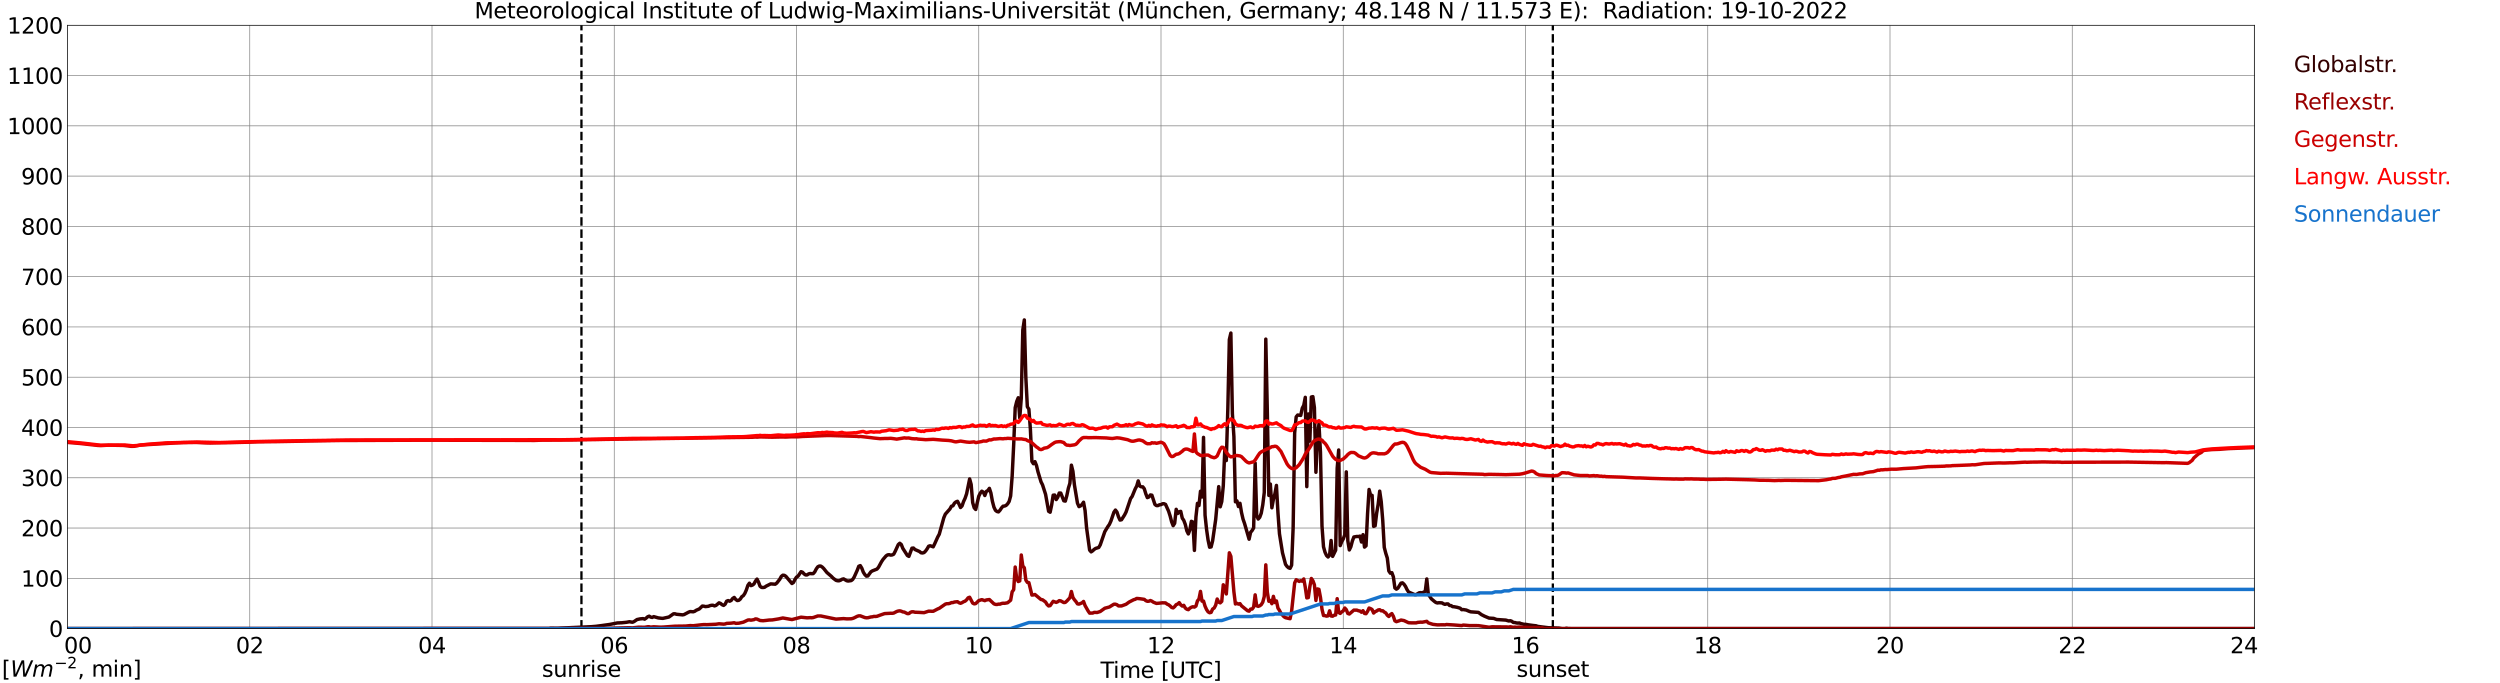 <?xml version="1.0" encoding="utf-8" standalone="no"?>
<!DOCTYPE svg PUBLIC "-//W3C//DTD SVG 1.1//EN"
  "http://www.w3.org/Graphics/SVG/1.1/DTD/svg11.dtd">
<svg xmlns:xlink="http://www.w3.org/1999/xlink" width="1085.4pt" height="296.64pt" viewBox="0 0 1085.4 296.64" xmlns="http://www.w3.org/2000/svg" version="1.1">
 <defs>
  <style type="text/css">*{stroke-linejoin: round; stroke-linecap: butt}</style>
 </defs>
 <g id="figure_1">
  <g id="patch_1">
   <path d="M 0 296.64 
L 1085.4 296.64 
L 1085.4 0 
L 0 0 
z
" style="fill: #ffffff"/>
  </g>
  <g id="axes_1">
   <g id="patch_2">
    <path d="M 29.306 272.909 
L 978.814 272.909 
L 978.814 10.976 
L 29.306 10.976 
z
" style="fill: #ffffff"/>
   </g>
   <g id="patch_3">
    <path d="M 978.814 272.909 
L 978.814 272.909 
L 978.814 10.976 
L 978.814 10.976 
z
" clip-path="url(#p5924b91f1d)" style="fill: #d3d3d3; opacity: 0.25; stroke: #d3d3d3; stroke-linejoin: miter"/>
   </g>
   <g id="matplotlib.axis_1">
    <g id="xtick_1">
     <g id="line2d_1">
      <path d="M 29.306 272.909 
L 29.306 10.976 
" clip-path="url(#p5924b91f1d)" style="fill: none; stroke: #808080; stroke-width: 0.3; stroke-linecap: square"/>
     </g>
     <g id="line2d_2"/>
     <g id="text_1">
      <!--    00 -->
      <g transform="translate(18.733 283.627) scale(0.095 -0.095)">
       <defs>
        <path id="DejaVuSans-20" transform="scale(0.016)"/>
        <path id="DejaVuSans-30" d="M 2034 4250 
Q 1547 4250 1301 3770 
Q 1056 3291 1056 2328 
Q 1056 1369 1301 889 
Q 1547 409 2034 409 
Q 2525 409 2770 889 
Q 3016 1369 3016 2328 
Q 3016 3291 2770 3770 
Q 2525 4250 2034 4250 
z
M 2034 4750 
Q 2819 4750 3233 4129 
Q 3647 3509 3647 2328 
Q 3647 1150 3233 529 
Q 2819 -91 2034 -91 
Q 1250 -91 836 529 
Q 422 1150 422 2328 
Q 422 3509 836 4129 
Q 1250 4750 2034 4750 
z
" transform="scale(0.016)"/>
       </defs>
       <use xlink:href="#DejaVuSans-20"/>
       <use xlink:href="#DejaVuSans-20" transform="translate(31.787 0)"/>
       <use xlink:href="#DejaVuSans-20" transform="translate(63.574 0)"/>
       <use xlink:href="#DejaVuSans-30" transform="translate(95.361 0)"/>
       <use xlink:href="#DejaVuSans-30" transform="translate(158.984 0)"/>
      </g>
     </g>
    </g>
    <g id="xtick_2">
     <g id="line2d_3">
      <path d="M 108.431 272.909 
L 108.431 10.976 
" clip-path="url(#p5924b91f1d)" style="fill: none; stroke: #808080; stroke-width: 0.3; stroke-linecap: square"/>
     </g>
     <g id="line2d_4"/>
     <g id="text_2">
      <!-- 02 -->
      <g transform="translate(102.387 283.627) scale(0.095 -0.095)">
       <defs>
        <path id="DejaVuSans-32" d="M 1228 531 
L 3431 531 
L 3431 0 
L 469 0 
L 469 531 
Q 828 903 1448 1529 
Q 2069 2156 2228 2338 
Q 2531 2678 2651 2914 
Q 2772 3150 2772 3378 
Q 2772 3750 2511 3984 
Q 2250 4219 1831 4219 
Q 1534 4219 1204 4116 
Q 875 4013 500 3803 
L 500 4441 
Q 881 4594 1212 4672 
Q 1544 4750 1819 4750 
Q 2544 4750 2975 4387 
Q 3406 4025 3406 3419 
Q 3406 3131 3298 2873 
Q 3191 2616 2906 2266 
Q 2828 2175 2409 1742 
Q 1991 1309 1228 531 
z
" transform="scale(0.016)"/>
       </defs>
       <use xlink:href="#DejaVuSans-30"/>
       <use xlink:href="#DejaVuSans-32" transform="translate(63.623 0)"/>
      </g>
     </g>
    </g>
    <g id="xtick_3">
     <g id="line2d_5">
      <path d="M 187.557 272.909 
L 187.557 10.976 
" clip-path="url(#p5924b91f1d)" style="fill: none; stroke: #808080; stroke-width: 0.3; stroke-linecap: square"/>
     </g>
     <g id="line2d_6"/>
     <g id="text_3">
      <!-- 04 -->
      <g transform="translate(181.513 283.627) scale(0.095 -0.095)">
       <defs>
        <path id="DejaVuSans-34" d="M 2419 4116 
L 825 1625 
L 2419 1625 
L 2419 4116 
z
M 2253 4666 
L 3047 4666 
L 3047 1625 
L 3713 1625 
L 3713 1100 
L 3047 1100 
L 3047 0 
L 2419 0 
L 2419 1100 
L 313 1100 
L 313 1709 
L 2253 4666 
z
" transform="scale(0.016)"/>
       </defs>
       <use xlink:href="#DejaVuSans-30"/>
       <use xlink:href="#DejaVuSans-34" transform="translate(63.623 0)"/>
      </g>
     </g>
    </g>
    <g id="xtick_4">
     <g id="line2d_7">
      <path d="M 266.683 272.909 
L 266.683 10.976 
" clip-path="url(#p5924b91f1d)" style="fill: none; stroke: #808080; stroke-width: 0.3; stroke-linecap: square"/>
     </g>
     <g id="line2d_8"/>
     <g id="text_4">
      <!-- 06 -->
      <g transform="translate(260.638 283.627) scale(0.095 -0.095)">
       <defs>
        <path id="DejaVuSans-36" d="M 2113 2584 
Q 1688 2584 1439 2293 
Q 1191 2003 1191 1497 
Q 1191 994 1439 701 
Q 1688 409 2113 409 
Q 2538 409 2786 701 
Q 3034 994 3034 1497 
Q 3034 2003 2786 2293 
Q 2538 2584 2113 2584 
z
M 3366 4563 
L 3366 3988 
Q 3128 4100 2886 4159 
Q 2644 4219 2406 4219 
Q 1781 4219 1451 3797 
Q 1122 3375 1075 2522 
Q 1259 2794 1537 2939 
Q 1816 3084 2150 3084 
Q 2853 3084 3261 2657 
Q 3669 2231 3669 1497 
Q 3669 778 3244 343 
Q 2819 -91 2113 -91 
Q 1303 -91 875 529 
Q 447 1150 447 2328 
Q 447 3434 972 4092 
Q 1497 4750 2381 4750 
Q 2619 4750 2861 4703 
Q 3103 4656 3366 4563 
z
" transform="scale(0.016)"/>
       </defs>
       <use xlink:href="#DejaVuSans-30"/>
       <use xlink:href="#DejaVuSans-36" transform="translate(63.623 0)"/>
      </g>
     </g>
    </g>
    <g id="xtick_5">
     <g id="line2d_9">
      <path d="M 345.808 272.909 
L 345.808 10.976 
" clip-path="url(#p5924b91f1d)" style="fill: none; stroke: #808080; stroke-width: 0.3; stroke-linecap: square"/>
     </g>
     <g id="line2d_10"/>
     <g id="text_5">
      <!-- 08 -->
      <g transform="translate(339.764 283.627) scale(0.095 -0.095)">
       <defs>
        <path id="DejaVuSans-38" d="M 2034 2216 
Q 1584 2216 1326 1975 
Q 1069 1734 1069 1313 
Q 1069 891 1326 650 
Q 1584 409 2034 409 
Q 2484 409 2743 651 
Q 3003 894 3003 1313 
Q 3003 1734 2745 1975 
Q 2488 2216 2034 2216 
z
M 1403 2484 
Q 997 2584 770 2862 
Q 544 3141 544 3541 
Q 544 4100 942 4425 
Q 1341 4750 2034 4750 
Q 2731 4750 3128 4425 
Q 3525 4100 3525 3541 
Q 3525 3141 3298 2862 
Q 3072 2584 2669 2484 
Q 3125 2378 3379 2068 
Q 3634 1759 3634 1313 
Q 3634 634 3220 271 
Q 2806 -91 2034 -91 
Q 1263 -91 848 271 
Q 434 634 434 1313 
Q 434 1759 690 2068 
Q 947 2378 1403 2484 
z
M 1172 3481 
Q 1172 3119 1398 2916 
Q 1625 2713 2034 2713 
Q 2441 2713 2670 2916 
Q 2900 3119 2900 3481 
Q 2900 3844 2670 4047 
Q 2441 4250 2034 4250 
Q 1625 4250 1398 4047 
Q 1172 3844 1172 3481 
z
" transform="scale(0.016)"/>
       </defs>
       <use xlink:href="#DejaVuSans-30"/>
       <use xlink:href="#DejaVuSans-38" transform="translate(63.623 0)"/>
      </g>
     </g>
    </g>
    <g id="xtick_6">
     <g id="line2d_11">
      <path d="M 424.934 272.909 
L 424.934 10.976 
" clip-path="url(#p5924b91f1d)" style="fill: none; stroke: #808080; stroke-width: 0.3; stroke-linecap: square"/>
     </g>
     <g id="line2d_12"/>
     <g id="text_6">
      <!-- 10 -->
      <g transform="translate(418.89 283.627) scale(0.095 -0.095)">
       <defs>
        <path id="DejaVuSans-31" d="M 794 531 
L 1825 531 
L 1825 4091 
L 703 3866 
L 703 4441 
L 1819 4666 
L 2450 4666 
L 2450 531 
L 3481 531 
L 3481 0 
L 794 0 
L 794 531 
z
" transform="scale(0.016)"/>
       </defs>
       <use xlink:href="#DejaVuSans-31"/>
       <use xlink:href="#DejaVuSans-30" transform="translate(63.623 0)"/>
      </g>
     </g>
    </g>
    <g id="xtick_7">
     <g id="line2d_13">
      <path d="M 504.06 272.909 
L 504.06 10.976 
" clip-path="url(#p5924b91f1d)" style="fill: none; stroke: #808080; stroke-width: 0.3; stroke-linecap: square"/>
     </g>
     <g id="line2d_14"/>
     <g id="text_7">
      <!-- 12 -->
      <g transform="translate(498.015 283.627) scale(0.095 -0.095)">
       <use xlink:href="#DejaVuSans-31"/>
       <use xlink:href="#DejaVuSans-32" transform="translate(63.623 0)"/>
      </g>
     </g>
    </g>
    <g id="xtick_8">
     <g id="line2d_15">
      <path d="M 583.185 272.909 
L 583.185 10.976 
" clip-path="url(#p5924b91f1d)" style="fill: none; stroke: #808080; stroke-width: 0.3; stroke-linecap: square"/>
     </g>
     <g id="line2d_16"/>
     <g id="text_8">
      <!-- 14 -->
      <g transform="translate(577.141 283.627) scale(0.095 -0.095)">
       <use xlink:href="#DejaVuSans-31"/>
       <use xlink:href="#DejaVuSans-34" transform="translate(63.623 0)"/>
      </g>
     </g>
    </g>
    <g id="xtick_9">
     <g id="line2d_17">
      <path d="M 662.311 272.909 
L 662.311 10.976 
" clip-path="url(#p5924b91f1d)" style="fill: none; stroke: #808080; stroke-width: 0.3; stroke-linecap: square"/>
     </g>
     <g id="line2d_18"/>
     <g id="text_9">
      <!-- 16 -->
      <g transform="translate(656.267 283.627) scale(0.095 -0.095)">
       <use xlink:href="#DejaVuSans-31"/>
       <use xlink:href="#DejaVuSans-36" transform="translate(63.623 0)"/>
      </g>
     </g>
    </g>
    <g id="xtick_10">
     <g id="line2d_19">
      <path d="M 741.437 272.909 
L 741.437 10.976 
" clip-path="url(#p5924b91f1d)" style="fill: none; stroke: #808080; stroke-width: 0.3; stroke-linecap: square"/>
     </g>
     <g id="line2d_20"/>
     <g id="text_10">
      <!-- 18 -->
      <g transform="translate(735.392 283.627) scale(0.095 -0.095)">
       <use xlink:href="#DejaVuSans-31"/>
       <use xlink:href="#DejaVuSans-38" transform="translate(63.623 0)"/>
      </g>
     </g>
    </g>
    <g id="xtick_11">
     <g id="line2d_21">
      <path d="M 820.562 272.909 
L 820.562 10.976 
" clip-path="url(#p5924b91f1d)" style="fill: none; stroke: #808080; stroke-width: 0.3; stroke-linecap: square"/>
     </g>
     <g id="line2d_22"/>
     <g id="text_11">
      <!-- 20 -->
      <g transform="translate(814.518 283.627) scale(0.095 -0.095)">
       <use xlink:href="#DejaVuSans-32"/>
       <use xlink:href="#DejaVuSans-30" transform="translate(63.623 0)"/>
      </g>
     </g>
    </g>
    <g id="xtick_12">
     <g id="line2d_23">
      <path d="M 899.688 272.909 
L 899.688 10.976 
" clip-path="url(#p5924b91f1d)" style="fill: none; stroke: #808080; stroke-width: 0.3; stroke-linecap: square"/>
     </g>
     <g id="line2d_24"/>
     <g id="text_12">
      <!-- 22 -->
      <g transform="translate(893.644 283.627) scale(0.095 -0.095)">
       <use xlink:href="#DejaVuSans-32"/>
       <use xlink:href="#DejaVuSans-32" transform="translate(63.623 0)"/>
      </g>
     </g>
    </g>
    <g id="xtick_13">
     <g id="line2d_25">
      <path d="M 978.814 272.909 
L 978.814 10.976 
" clip-path="url(#p5924b91f1d)" style="fill: none; stroke: #808080; stroke-width: 0.3; stroke-linecap: square"/>
     </g>
     <g id="line2d_26"/>
     <g id="text_13">
      <!-- 24    -->
      <g transform="translate(968.241 283.627) scale(0.095 -0.095)">
       <use xlink:href="#DejaVuSans-32"/>
       <use xlink:href="#DejaVuSans-34" transform="translate(63.623 0)"/>
       <use xlink:href="#DejaVuSans-20" transform="translate(127.246 0)"/>
       <use xlink:href="#DejaVuSans-20" transform="translate(159.033 0)"/>
       <use xlink:href="#DejaVuSans-20" transform="translate(190.82 0)"/>
      </g>
     </g>
    </g>
    <g id="text_14">
     <!-- Time [UTC] -->
     <g transform="translate(477.806 294.322) scale(0.095 -0.095)">
      <defs>
       <path id="DejaVuSans-54" d="M -19 4666 
L 3928 4666 
L 3928 4134 
L 2272 4134 
L 2272 0 
L 1638 0 
L 1638 4134 
L -19 4134 
L -19 4666 
z
" transform="scale(0.016)"/>
       <path id="DejaVuSans-69" d="M 603 3500 
L 1178 3500 
L 1178 0 
L 603 0 
L 603 3500 
z
M 603 4863 
L 1178 4863 
L 1178 4134 
L 603 4134 
L 603 4863 
z
" transform="scale(0.016)"/>
       <path id="DejaVuSans-6d" d="M 3328 2828 
Q 3544 3216 3844 3400 
Q 4144 3584 4550 3584 
Q 5097 3584 5394 3201 
Q 5691 2819 5691 2113 
L 5691 0 
L 5113 0 
L 5113 2094 
Q 5113 2597 4934 2840 
Q 4756 3084 4391 3084 
Q 3944 3084 3684 2787 
Q 3425 2491 3425 1978 
L 3425 0 
L 2847 0 
L 2847 2094 
Q 2847 2600 2669 2842 
Q 2491 3084 2119 3084 
Q 1678 3084 1418 2786 
Q 1159 2488 1159 1978 
L 1159 0 
L 581 0 
L 581 3500 
L 1159 3500 
L 1159 2956 
Q 1356 3278 1631 3431 
Q 1906 3584 2284 3584 
Q 2666 3584 2933 3390 
Q 3200 3197 3328 2828 
z
" transform="scale(0.016)"/>
       <path id="DejaVuSans-65" d="M 3597 1894 
L 3597 1613 
L 953 1613 
Q 991 1019 1311 708 
Q 1631 397 2203 397 
Q 2534 397 2845 478 
Q 3156 559 3463 722 
L 3463 178 
Q 3153 47 2828 -22 
Q 2503 -91 2169 -91 
Q 1331 -91 842 396 
Q 353 884 353 1716 
Q 353 2575 817 3079 
Q 1281 3584 2069 3584 
Q 2775 3584 3186 3129 
Q 3597 2675 3597 1894 
z
M 3022 2063 
Q 3016 2534 2758 2815 
Q 2500 3097 2075 3097 
Q 1594 3097 1305 2825 
Q 1016 2553 972 2059 
L 3022 2063 
z
" transform="scale(0.016)"/>
       <path id="DejaVuSans-5b" d="M 550 4863 
L 1875 4863 
L 1875 4416 
L 1125 4416 
L 1125 -397 
L 1875 -397 
L 1875 -844 
L 550 -844 
L 550 4863 
z
" transform="scale(0.016)"/>
       <path id="DejaVuSans-55" d="M 556 4666 
L 1191 4666 
L 1191 1831 
Q 1191 1081 1462 751 
Q 1734 422 2344 422 
Q 2950 422 3222 751 
Q 3494 1081 3494 1831 
L 3494 4666 
L 4128 4666 
L 4128 1753 
Q 4128 841 3676 375 
Q 3225 -91 2344 -91 
Q 1459 -91 1007 375 
Q 556 841 556 1753 
L 556 4666 
z
" transform="scale(0.016)"/>
       <path id="DejaVuSans-43" d="M 4122 4306 
L 4122 3641 
Q 3803 3938 3442 4084 
Q 3081 4231 2675 4231 
Q 1875 4231 1450 3742 
Q 1025 3253 1025 2328 
Q 1025 1406 1450 917 
Q 1875 428 2675 428 
Q 3081 428 3442 575 
Q 3803 722 4122 1019 
L 4122 359 
Q 3791 134 3420 21 
Q 3050 -91 2638 -91 
Q 1578 -91 968 557 
Q 359 1206 359 2328 
Q 359 3453 968 4101 
Q 1578 4750 2638 4750 
Q 3056 4750 3426 4639 
Q 3797 4528 4122 4306 
z
" transform="scale(0.016)"/>
       <path id="DejaVuSans-5d" d="M 1947 4863 
L 1947 -844 
L 622 -844 
L 622 -397 
L 1369 -397 
L 1369 4416 
L 622 4416 
L 622 4863 
L 1947 4863 
z
" transform="scale(0.016)"/>
      </defs>
      <use xlink:href="#DejaVuSans-54"/>
      <use xlink:href="#DejaVuSans-69" transform="translate(57.959 0)"/>
      <use xlink:href="#DejaVuSans-6d" transform="translate(85.742 0)"/>
      <use xlink:href="#DejaVuSans-65" transform="translate(183.154 0)"/>
      <use xlink:href="#DejaVuSans-20" transform="translate(244.678 0)"/>
      <use xlink:href="#DejaVuSans-5b" transform="translate(276.465 0)"/>
      <use xlink:href="#DejaVuSans-55" transform="translate(315.479 0)"/>
      <use xlink:href="#DejaVuSans-54" transform="translate(388.672 0)"/>
      <use xlink:href="#DejaVuSans-43" transform="translate(443.881 0)"/>
      <use xlink:href="#DejaVuSans-5d" transform="translate(513.705 0)"/>
     </g>
    </g>
   </g>
   <g id="matplotlib.axis_2">
    <g id="ytick_1">
     <g id="line2d_27">
      <path d="M 29.306 272.909 
L 978.814 272.909 
" clip-path="url(#p5924b91f1d)" style="fill: none; stroke: #808080; stroke-width: 0.3; stroke-linecap: square"/>
     </g>
     <g id="line2d_28"/>
     <g id="text_15">
      <!-- 0 -->
      <g transform="translate(21.261 276.518) scale(0.095 -0.095)">
       <use xlink:href="#DejaVuSans-30"/>
      </g>
     </g>
    </g>
    <g id="ytick_2">
     <g id="line2d_29">
      <path d="M 29.306 251.081 
L 978.814 251.081 
" clip-path="url(#p5924b91f1d)" style="fill: none; stroke: #808080; stroke-width: 0.3; stroke-linecap: square"/>
     </g>
     <g id="line2d_30"/>
     <g id="text_16">
      <!-- 100 -->
      <g transform="translate(9.173 254.69) scale(0.095 -0.095)">
       <use xlink:href="#DejaVuSans-31"/>
       <use xlink:href="#DejaVuSans-30" transform="translate(63.623 0)"/>
       <use xlink:href="#DejaVuSans-30" transform="translate(127.246 0)"/>
      </g>
     </g>
    </g>
    <g id="ytick_3">
     <g id="line2d_31">
      <path d="M 29.306 229.253 
L 978.814 229.253 
" clip-path="url(#p5924b91f1d)" style="fill: none; stroke: #808080; stroke-width: 0.3; stroke-linecap: square"/>
     </g>
     <g id="line2d_32"/>
     <g id="text_17">
      <!-- 200 -->
      <g transform="translate(9.173 232.863) scale(0.095 -0.095)">
       <use xlink:href="#DejaVuSans-32"/>
       <use xlink:href="#DejaVuSans-30" transform="translate(63.623 0)"/>
       <use xlink:href="#DejaVuSans-30" transform="translate(127.246 0)"/>
      </g>
     </g>
    </g>
    <g id="ytick_4">
     <g id="line2d_33">
      <path d="M 29.306 207.426 
L 978.814 207.426 
" clip-path="url(#p5924b91f1d)" style="fill: none; stroke: #808080; stroke-width: 0.3; stroke-linecap: square"/>
     </g>
     <g id="line2d_34"/>
     <g id="text_18">
      <!-- 300 -->
      <g transform="translate(9.173 211.035) scale(0.095 -0.095)">
       <defs>
        <path id="DejaVuSans-33" d="M 2597 2516 
Q 3050 2419 3304 2112 
Q 3559 1806 3559 1356 
Q 3559 666 3084 287 
Q 2609 -91 1734 -91 
Q 1441 -91 1130 -33 
Q 819 25 488 141 
L 488 750 
Q 750 597 1062 519 
Q 1375 441 1716 441 
Q 2309 441 2620 675 
Q 2931 909 2931 1356 
Q 2931 1769 2642 2001 
Q 2353 2234 1838 2234 
L 1294 2234 
L 1294 2753 
L 1863 2753 
Q 2328 2753 2575 2939 
Q 2822 3125 2822 3475 
Q 2822 3834 2567 4026 
Q 2313 4219 1838 4219 
Q 1578 4219 1281 4162 
Q 984 4106 628 3988 
L 628 4550 
Q 988 4650 1302 4700 
Q 1616 4750 1894 4750 
Q 2613 4750 3031 4423 
Q 3450 4097 3450 3541 
Q 3450 3153 3228 2886 
Q 3006 2619 2597 2516 
z
" transform="scale(0.016)"/>
       </defs>
       <use xlink:href="#DejaVuSans-33"/>
       <use xlink:href="#DejaVuSans-30" transform="translate(63.623 0)"/>
       <use xlink:href="#DejaVuSans-30" transform="translate(127.246 0)"/>
      </g>
     </g>
    </g>
    <g id="ytick_5">
     <g id="line2d_35">
      <path d="M 29.306 185.598 
L 978.814 185.598 
" clip-path="url(#p5924b91f1d)" style="fill: none; stroke: #808080; stroke-width: 0.3; stroke-linecap: square"/>
     </g>
     <g id="line2d_36"/>
     <g id="text_19">
      <!-- 400 -->
      <g transform="translate(9.173 189.207) scale(0.095 -0.095)">
       <use xlink:href="#DejaVuSans-34"/>
       <use xlink:href="#DejaVuSans-30" transform="translate(63.623 0)"/>
       <use xlink:href="#DejaVuSans-30" transform="translate(127.246 0)"/>
      </g>
     </g>
    </g>
    <g id="ytick_6">
     <g id="line2d_37">
      <path d="M 29.306 163.77 
L 978.814 163.77 
" clip-path="url(#p5924b91f1d)" style="fill: none; stroke: #808080; stroke-width: 0.3; stroke-linecap: square"/>
     </g>
     <g id="line2d_38"/>
     <g id="text_20">
      <!-- 500 -->
      <g transform="translate(9.173 167.379) scale(0.095 -0.095)">
       <defs>
        <path id="DejaVuSans-35" d="M 691 4666 
L 3169 4666 
L 3169 4134 
L 1269 4134 
L 1269 2991 
Q 1406 3038 1543 3061 
Q 1681 3084 1819 3084 
Q 2600 3084 3056 2656 
Q 3513 2228 3513 1497 
Q 3513 744 3044 326 
Q 2575 -91 1722 -91 
Q 1428 -91 1123 -41 
Q 819 9 494 109 
L 494 744 
Q 775 591 1075 516 
Q 1375 441 1709 441 
Q 2250 441 2565 725 
Q 2881 1009 2881 1497 
Q 2881 1984 2565 2268 
Q 2250 2553 1709 2553 
Q 1456 2553 1204 2497 
Q 953 2441 691 2322 
L 691 4666 
z
" transform="scale(0.016)"/>
       </defs>
       <use xlink:href="#DejaVuSans-35"/>
       <use xlink:href="#DejaVuSans-30" transform="translate(63.623 0)"/>
       <use xlink:href="#DejaVuSans-30" transform="translate(127.246 0)"/>
      </g>
     </g>
    </g>
    <g id="ytick_7">
     <g id="line2d_39">
      <path d="M 29.306 141.942 
L 978.814 141.942 
" clip-path="url(#p5924b91f1d)" style="fill: none; stroke: #808080; stroke-width: 0.3; stroke-linecap: square"/>
     </g>
     <g id="line2d_40"/>
     <g id="text_21">
      <!-- 600 -->
      <g transform="translate(9.173 145.551) scale(0.095 -0.095)">
       <use xlink:href="#DejaVuSans-36"/>
       <use xlink:href="#DejaVuSans-30" transform="translate(63.623 0)"/>
       <use xlink:href="#DejaVuSans-30" transform="translate(127.246 0)"/>
      </g>
     </g>
    </g>
    <g id="ytick_8">
     <g id="line2d_41">
      <path d="M 29.306 120.114 
L 978.814 120.114 
" clip-path="url(#p5924b91f1d)" style="fill: none; stroke: #808080; stroke-width: 0.3; stroke-linecap: square"/>
     </g>
     <g id="line2d_42"/>
     <g id="text_22">
      <!-- 700 -->
      <g transform="translate(9.173 123.724) scale(0.095 -0.095)">
       <defs>
        <path id="DejaVuSans-37" d="M 525 4666 
L 3525 4666 
L 3525 4397 
L 1831 0 
L 1172 0 
L 2766 4134 
L 525 4134 
L 525 4666 
z
" transform="scale(0.016)"/>
       </defs>
       <use xlink:href="#DejaVuSans-37"/>
       <use xlink:href="#DejaVuSans-30" transform="translate(63.623 0)"/>
       <use xlink:href="#DejaVuSans-30" transform="translate(127.246 0)"/>
      </g>
     </g>
    </g>
    <g id="ytick_9">
     <g id="line2d_43">
      <path d="M 29.306 98.287 
L 978.814 98.287 
" clip-path="url(#p5924b91f1d)" style="fill: none; stroke: #808080; stroke-width: 0.3; stroke-linecap: square"/>
     </g>
     <g id="line2d_44"/>
     <g id="text_23">
      <!-- 800 -->
      <g transform="translate(9.173 101.896) scale(0.095 -0.095)">
       <use xlink:href="#DejaVuSans-38"/>
       <use xlink:href="#DejaVuSans-30" transform="translate(63.623 0)"/>
       <use xlink:href="#DejaVuSans-30" transform="translate(127.246 0)"/>
      </g>
     </g>
    </g>
    <g id="ytick_10">
     <g id="line2d_45">
      <path d="M 29.306 76.459 
L 978.814 76.459 
" clip-path="url(#p5924b91f1d)" style="fill: none; stroke: #808080; stroke-width: 0.3; stroke-linecap: square"/>
     </g>
     <g id="line2d_46"/>
     <g id="text_24">
      <!-- 900 -->
      <g transform="translate(9.173 80.068) scale(0.095 -0.095)">
       <defs>
        <path id="DejaVuSans-39" d="M 703 97 
L 703 672 
Q 941 559 1184 500 
Q 1428 441 1663 441 
Q 2288 441 2617 861 
Q 2947 1281 2994 2138 
Q 2813 1869 2534 1725 
Q 2256 1581 1919 1581 
Q 1219 1581 811 2004 
Q 403 2428 403 3163 
Q 403 3881 828 4315 
Q 1253 4750 1959 4750 
Q 2769 4750 3195 4129 
Q 3622 3509 3622 2328 
Q 3622 1225 3098 567 
Q 2575 -91 1691 -91 
Q 1453 -91 1209 -44 
Q 966 3 703 97 
z
M 1959 2075 
Q 2384 2075 2632 2365 
Q 2881 2656 2881 3163 
Q 2881 3666 2632 3958 
Q 2384 4250 1959 4250 
Q 1534 4250 1286 3958 
Q 1038 3666 1038 3163 
Q 1038 2656 1286 2365 
Q 1534 2075 1959 2075 
z
" transform="scale(0.016)"/>
       </defs>
       <use xlink:href="#DejaVuSans-39"/>
       <use xlink:href="#DejaVuSans-30" transform="translate(63.623 0)"/>
       <use xlink:href="#DejaVuSans-30" transform="translate(127.246 0)"/>
      </g>
     </g>
    </g>
    <g id="ytick_11">
     <g id="line2d_47">
      <path d="M 29.306 54.631 
L 978.814 54.631 
" clip-path="url(#p5924b91f1d)" style="fill: none; stroke: #808080; stroke-width: 0.3; stroke-linecap: square"/>
     </g>
     <g id="line2d_48"/>
     <g id="text_25">
      <!-- 1000 -->
      <g transform="translate(3.128 58.24) scale(0.095 -0.095)">
       <use xlink:href="#DejaVuSans-31"/>
       <use xlink:href="#DejaVuSans-30" transform="translate(63.623 0)"/>
       <use xlink:href="#DejaVuSans-30" transform="translate(127.246 0)"/>
       <use xlink:href="#DejaVuSans-30" transform="translate(190.869 0)"/>
      </g>
     </g>
    </g>
    <g id="ytick_12">
     <g id="line2d_49">
      <path d="M 29.306 32.803 
L 978.814 32.803 
" clip-path="url(#p5924b91f1d)" style="fill: none; stroke: #808080; stroke-width: 0.3; stroke-linecap: square"/>
     </g>
     <g id="line2d_50"/>
     <g id="text_26">
      <!-- 1100 -->
      <g transform="translate(3.128 36.413) scale(0.095 -0.095)">
       <use xlink:href="#DejaVuSans-31"/>
       <use xlink:href="#DejaVuSans-31" transform="translate(63.623 0)"/>
       <use xlink:href="#DejaVuSans-30" transform="translate(127.246 0)"/>
       <use xlink:href="#DejaVuSans-30" transform="translate(190.869 0)"/>
      </g>
     </g>
    </g>
    <g id="ytick_13">
     <g id="line2d_51">
      <path d="M 29.306 10.976 
L 978.814 10.976 
" clip-path="url(#p5924b91f1d)" style="fill: none; stroke: #808080; stroke-width: 0.3; stroke-linecap: square"/>
     </g>
     <g id="line2d_52"/>
     <g id="text_27">
      <!-- 1200 -->
      <g transform="translate(3.128 14.585) scale(0.095 -0.095)">
       <use xlink:href="#DejaVuSans-31"/>
       <use xlink:href="#DejaVuSans-32" transform="translate(63.623 0)"/>
       <use xlink:href="#DejaVuSans-30" transform="translate(127.246 0)"/>
       <use xlink:href="#DejaVuSans-30" transform="translate(190.869 0)"/>
      </g>
     </g>
    </g>
   </g>
   <g id="line2d_53">
    <path d="M 252.44 272.909 
L 252.44 10.976 
" clip-path="url(#p5924b91f1d)" style="fill: none; stroke-dasharray: 3.7,1.6; stroke-dashoffset: 0; stroke: #000000"/>
   </g>
   <g id="line2d_54">
    <path d="M 674.18 272.909 
L 674.18 10.976 
" clip-path="url(#p5924b91f1d)" style="fill: none; stroke-dasharray: 3.7,1.6; stroke-dashoffset: 0; stroke: #000000"/>
   </g>
   <g id="line2d_55">
    <path d="M 29.306 272.909 
L 238.329 272.909 
L 238.989 272.769 
L 242.286 272.791 
L 243.604 272.688 
L 250.198 272.385 
L 256.792 272.082 
L 258.77 271.918 
L 261.408 271.573 
L 264.705 271.108 
L 268.002 270.46 
L 269.98 270.379 
L 271.958 270.176 
L 273.277 269.931 
L 274.595 270.156 
L 275.255 269.873 
L 276.573 268.98 
L 277.892 268.696 
L 279.211 268.574 
L 279.87 268.818 
L 280.53 268.371 
L 281.189 267.784 
L 281.849 267.52 
L 282.508 267.926 
L 283.167 268.067 
L 283.827 267.723 
L 285.805 268.27 
L 287.124 268.432 
L 287.783 268.473 
L 290.42 267.886 
L 291.739 266.952 
L 292.399 266.487 
L 293.058 266.487 
L 293.717 266.69 
L 296.355 266.952 
L 297.014 266.81 
L 298.992 265.758 
L 299.652 265.514 
L 300.971 265.616 
L 301.63 265.394 
L 302.289 264.946 
L 303.608 264.379 
L 304.927 263.123 
L 305.586 263.182 
L 306.246 263.366 
L 307.564 263.224 
L 308.224 262.94 
L 308.883 262.798 
L 309.543 262.779 
L 310.202 263.062 
L 310.861 262.84 
L 312.18 261.724 
L 312.839 261.988 
L 313.499 262.534 
L 314.158 262.84 
L 314.818 262.331 
L 315.477 261.015 
L 316.136 260.751 
L 316.796 261.015 
L 317.455 260.69 
L 318.114 259.819 
L 318.774 259.393 
L 319.433 260.264 
L 320.093 260.731 
L 320.752 260.631 
L 321.411 260.083 
L 322.071 259.048 
L 322.73 258.603 
L 323.39 257.61 
L 324.049 256.091 
L 324.708 254.124 
L 325.368 253.211 
L 326.027 254.246 
L 326.686 254.023 
L 327.346 253.515 
L 328.005 252.279 
L 328.665 251.428 
L 329.324 252.725 
L 329.983 254.53 
L 330.643 255.036 
L 331.302 255.076 
L 331.961 254.975 
L 332.621 254.488 
L 334.599 253.495 
L 336.577 253.637 
L 337.236 253.15 
L 338.555 251.47 
L 339.215 250.254 
L 339.874 249.726 
L 340.533 249.787 
L 341.193 250.212 
L 343.83 253.334 
L 344.49 252.888 
L 345.149 251.55 
L 345.808 250.577 
L 346.468 250.151 
L 347.787 248.206 
L 348.446 248.449 
L 349.105 249.178 
L 349.765 249.625 
L 350.424 249.603 
L 351.083 249.158 
L 351.743 248.996 
L 352.402 249.077 
L 353.062 249.036 
L 353.721 248.307 
L 354.38 247.03 
L 355.04 246.098 
L 355.699 245.753 
L 356.359 245.775 
L 357.018 246.22 
L 357.677 246.888 
L 358.996 248.551 
L 360.974 250.254 
L 361.634 250.963 
L 362.952 251.956 
L 363.612 252.138 
L 364.271 252.157 
L 364.93 251.915 
L 365.59 251.489 
L 366.249 251.328 
L 367.568 252.118 
L 368.227 252.26 
L 369.546 252.076 
L 370.206 251.57 
L 370.865 250.516 
L 372.184 247.578 
L 372.843 245.855 
L 373.502 245.572 
L 374.162 246.685 
L 374.821 248.429 
L 375.481 249.461 
L 376.14 250.132 
L 376.799 250.051 
L 378.118 248.246 
L 378.777 247.842 
L 380.756 247.071 
L 381.415 246.281 
L 382.734 243.85 
L 383.393 242.856 
L 384.712 241.335 
L 385.371 240.909 
L 386.031 240.829 
L 386.69 241.012 
L 387.349 240.929 
L 388.009 240.626 
L 388.668 239.349 
L 389.987 236.45 
L 390.646 235.863 
L 391.306 236.411 
L 391.965 238.072 
L 393.943 241.173 
L 394.603 241.558 
L 395.921 238.011 
L 396.581 237.93 
L 397.24 238.578 
L 399.218 239.451 
L 399.878 239.997 
L 400.537 240.078 
L 401.196 239.896 
L 401.856 239.229 
L 402.515 238.294 
L 403.175 237.159 
L 403.834 236.937 
L 405.153 237.404 
L 405.812 236.066 
L 407.131 233.128 
L 407.79 231.932 
L 409.768 224.776 
L 410.428 223.216 
L 412.406 220.987 
L 413.065 219.791 
L 413.725 219.588 
L 414.384 218.453 
L 415.043 217.907 
L 415.703 217.643 
L 416.362 218.859 
L 417.022 220.339 
L 417.681 219.649 
L 418.34 217.744 
L 419 216.325 
L 419.659 214.38 
L 420.978 207.934 
L 421.637 210.346 
L 422.297 218.191 
L 422.956 220.461 
L 423.615 221.19 
L 424.934 215.454 
L 425.593 214.116 
L 426.253 213.264 
L 426.912 213.651 
L 427.572 215.131 
L 428.231 213.347 
L 428.89 212.981 
L 429.55 212.029 
L 430.209 214.055 
L 430.869 217.663 
L 431.528 220.177 
L 432.187 221.555 
L 432.847 222.081 
L 433.506 222.244 
L 434.165 221.513 
L 434.825 220.5 
L 435.484 219.771 
L 436.144 219.71 
L 436.803 219.426 
L 437.462 218.758 
L 438.122 217.724 
L 438.781 215.312 
L 439.44 206.699 
L 440.1 193.078 
L 440.759 177.006 
L 441.419 174.311 
L 442.078 172.691 
L 442.737 181.485 
L 443.397 172.853 
L 444.056 143.282 
L 444.716 138.906 
L 445.375 163.772 
L 446.034 176.603 
L 446.694 177.615 
L 447.353 186.39 
L 448.012 200.314 
L 448.672 201.327 
L 449.331 200.436 
L 449.991 202.078 
L 450.65 204.835 
L 451.969 209.191 
L 452.628 210.51 
L 453.947 214.622 
L 455.266 221.98 
L 455.925 222.386 
L 456.584 219.243 
L 457.244 214.989 
L 457.903 214.928 
L 458.563 216.892 
L 459.222 215.921 
L 459.881 214.055 
L 460.541 214.076 
L 461.859 217.42 
L 462.519 217.562 
L 463.178 215.15 
L 463.838 211.988 
L 464.497 209.84 
L 465.156 201.955 
L 465.816 204.612 
L 466.475 210.549 
L 467.794 218.453 
L 468.453 219.952 
L 469.113 219.649 
L 469.772 219.02 
L 470.431 218.049 
L 471.091 221.635 
L 471.75 229.194 
L 473.069 238.823 
L 473.728 239.593 
L 474.388 239.146 
L 475.047 238.519 
L 475.706 238.094 
L 477.025 237.688 
L 477.685 236.552 
L 479.663 230.816 
L 480.981 228.627 
L 481.641 227.695 
L 482.3 226.256 
L 483.619 222.386 
L 484.278 221.454 
L 484.938 222.325 
L 485.597 224.351 
L 486.256 225.791 
L 486.916 225.65 
L 488.235 223.58 
L 488.894 222.284 
L 490.872 216.427 
L 491.532 215.515 
L 492.85 212.293 
L 493.51 211.036 
L 494.169 208.785 
L 494.828 211.016 
L 495.488 211.361 
L 496.147 211.361 
L 496.807 212.212 
L 497.466 214.399 
L 498.125 216.041 
L 498.785 215.779 
L 499.444 214.886 
L 500.103 214.989 
L 501.422 219.02 
L 502.082 219.507 
L 502.741 219.507 
L 503.4 219.162 
L 504.06 219.101 
L 504.719 218.717 
L 505.379 218.697 
L 506.038 219.001 
L 507.357 221.939 
L 508.016 224.006 
L 508.675 226.54 
L 509.335 228.223 
L 509.994 227.188 
L 510.654 221.129 
L 511.313 222.932 
L 511.972 222.164 
L 512.632 222.022 
L 513.291 224.94 
L 513.95 225.933 
L 514.61 227.695 
L 515.269 230.452 
L 515.929 231.809 
L 516.588 230.046 
L 517.247 226.337 
L 517.907 226.643 
L 518.566 238.964 
L 519.226 224.432 
L 519.885 218.534 
L 520.544 219.488 
L 521.204 213.286 
L 521.863 215.779 
L 522.522 189.898 
L 523.182 223.663 
L 523.841 229.845 
L 524.501 234.485 
L 525.16 237.585 
L 525.819 237.443 
L 526.479 234.75 
L 527.797 225.547 
L 529.116 211.278 
L 529.776 220.035 
L 530.435 217.765 
L 531.094 210.994 
L 531.754 195.206 
L 532.413 199.95 
L 533.073 177.473 
L 533.732 147.438 
L 534.391 144.601 
L 535.051 179.582 
L 535.71 189.511 
L 536.369 217.866 
L 537.029 217.46 
L 537.688 219.933 
L 538.348 218.514 
L 539.007 222.487 
L 539.666 225.344 
L 540.326 227.249 
L 542.304 234.099 
L 542.963 231.1 
L 543.623 230.329 
L 544.282 229.194 
L 544.941 201.043 
L 545.601 223.844 
L 546.26 225.344 
L 546.919 224.595 
L 547.579 222.812 
L 548.238 219.223 
L 548.898 213.793 
L 549.557 147.235 
L 550.216 178.344 
L 550.876 215.089 
L 551.535 210.165 
L 552.195 220.461 
L 552.854 216.811 
L 553.513 214.399 
L 554.173 210.752 
L 554.832 222.548 
L 555.491 231.748 
L 556.81 240.019 
L 558.129 245.024 
L 558.788 245.936 
L 559.448 246.523 
L 560.107 246.746 
L 560.766 245.369 
L 561.426 229.135 
L 562.085 187.992 
L 562.745 181.001 
L 563.404 180.189 
L 564.723 180.35 
L 565.382 177.251 
L 566.042 175.974 
L 566.701 172.508 
L 567.36 211.278 
L 568.02 179.724 
L 568.679 191.52 
L 569.338 172.366 
L 569.998 172.204 
L 570.657 176.947 
L 571.317 205.038 
L 571.976 190.16 
L 572.635 184.061 
L 573.295 196.341 
L 573.954 228.343 
L 574.613 237.404 
L 575.273 239.755 
L 575.932 241.173 
L 576.592 241.822 
L 577.251 241.051 
L 577.91 234.667 
L 578.57 241.558 
L 579.889 238.862 
L 580.548 203.313 
L 581.207 195.37 
L 581.867 236.876 
L 582.526 235.134 
L 583.185 233.999 
L 583.845 232.196 
L 584.504 204.874 
L 585.164 234.769 
L 585.823 238.761 
L 586.482 237.384 
L 587.142 234.87 
L 587.801 233.128 
L 589.12 232.905 
L 589.779 232.944 
L 590.439 232.763 
L 591.098 235.317 
L 591.757 232.135 
L 592.417 237.526 
L 593.076 236.958 
L 593.736 223.074 
L 594.395 212.516 
L 595.054 214.967 
L 595.714 215.07 
L 596.373 228.526 
L 597.032 228.262 
L 597.692 222.77 
L 598.351 218.9 
L 599.011 213.245 
L 599.67 217.785 
L 600.329 225.933 
L 600.989 237.646 
L 601.648 240.2 
L 602.307 242.289 
L 602.967 247.881 
L 603.626 248.855 
L 604.286 248.632 
L 604.945 250.435 
L 605.604 255.259 
L 606.264 255.785 
L 606.923 255.34 
L 608.242 253.192 
L 608.901 253.05 
L 609.561 253.657 
L 610.22 254.611 
L 610.879 255.988 
L 611.539 257.023 
L 614.176 258.158 
L 614.836 258.158 
L 616.154 257.367 
L 616.814 257.287 
L 617.473 257.387 
L 618.792 256.739 
L 619.451 251.367 
L 620.111 257.955 
L 621.429 259.98 
L 622.748 261.096 
L 623.408 261.582 
L 624.067 261.785 
L 624.726 261.683 
L 626.045 261.744 
L 626.705 262.15 
L 627.364 262.392 
L 628.023 262.189 
L 628.683 262.211 
L 629.342 262.879 
L 630.001 262.92 
L 630.661 263.385 
L 631.32 263.427 
L 632.639 263.669 
L 633.958 264.055 
L 634.617 264.704 
L 635.276 264.643 
L 636.595 264.865 
L 637.914 265.433 
L 638.573 265.636 
L 641.87 265.878 
L 643.189 266.852 
L 644.508 267.52 
L 646.486 268.351 
L 648.464 268.473 
L 649.783 268.96 
L 653.739 269.222 
L 655.058 269.608 
L 655.717 269.486 
L 656.377 269.75 
L 657.036 270.257 
L 657.695 270.276 
L 658.355 270.46 
L 659.014 270.521 
L 659.674 270.46 
L 660.333 270.743 
L 661.652 271.047 
L 662.311 271.047 
L 663.63 271.289 
L 665.608 271.553 
L 666.927 271.695 
L 667.586 271.94 
L 668.905 272.121 
L 672.202 272.527 
L 676.158 272.669 
L 676.817 272.688 
L 678.136 272.909 
L 679.455 272.909 
L 680.114 272.73 
L 680.774 272.891 
L 685.389 272.909 
L 978.154 272.909 
L 978.154 272.909 
" clip-path="url(#p5924b91f1d)" style="fill: none; stroke: #330000; stroke-width: 1.5; stroke-linecap: square"/>
   </g>
   <g id="line2d_56">
    <path d="M 29.306 272.909 
L 262.067 272.802 
L 273.277 272.518 
L 274.595 272.599 
L 277.233 272.295 
L 279.87 272.335 
L 281.189 272.112 
L 281.849 272.112 
L 282.508 272.274 
L 283.827 272.132 
L 286.464 272.274 
L 287.783 272.254 
L 293.058 271.87 
L 297.674 271.809 
L 299.652 271.606 
L 300.971 271.667 
L 304.267 271.28 
L 305.586 271.16 
L 306.905 271.2 
L 310.861 271.019 
L 312.18 270.816 
L 314.158 270.977 
L 314.818 270.896 
L 315.477 270.652 
L 317.455 270.551 
L 318.774 270.368 
L 319.433 270.632 
L 320.752 270.571 
L 322.73 270.126 
L 324.708 269.194 
L 325.368 269.133 
L 326.027 269.255 
L 327.346 269.032 
L 328.005 268.687 
L 328.665 268.788 
L 329.983 269.397 
L 331.302 269.497 
L 332.621 269.355 
L 333.94 269.194 
L 335.258 269.152 
L 337.896 268.727 
L 339.874 268.301 
L 343.83 268.991 
L 345.149 268.646 
L 347.787 267.958 
L 350.424 268.242 
L 351.743 268.159 
L 352.402 268.201 
L 353.062 268.12 
L 355.04 267.43 
L 356.359 267.43 
L 362.952 268.788 
L 366.249 268.565 
L 367.568 268.687 
L 368.887 268.668 
L 369.546 268.646 
L 370.206 268.504 
L 370.865 268.242 
L 372.184 267.572 
L 372.843 267.369 
L 373.502 267.369 
L 375.481 268.12 
L 376.14 268.22 
L 376.799 268.201 
L 378.118 267.856 
L 378.777 267.795 
L 379.437 267.613 
L 380.096 267.653 
L 380.756 267.572 
L 382.074 267.085 
L 384.053 266.398 
L 386.69 266.256 
L 387.349 266.275 
L 388.009 266.173 
L 389.328 265.485 
L 389.987 265.282 
L 390.646 265.201 
L 391.306 265.363 
L 391.965 265.666 
L 392.624 265.747 
L 393.943 266.417 
L 394.603 266.398 
L 395.262 265.869 
L 395.921 265.607 
L 396.581 265.627 
L 397.24 265.808 
L 398.559 265.85 
L 401.196 265.992 
L 403.175 265.343 
L 405.153 265.404 
L 407.131 264.37 
L 407.79 264.106 
L 410.428 262.283 
L 411.087 262.1 
L 411.746 262.1 
L 412.406 261.958 
L 413.065 261.635 
L 413.725 261.613 
L 414.384 261.371 
L 415.703 261.229 
L 416.362 261.694 
L 417.022 261.919 
L 417.681 261.654 
L 418.34 261.248 
L 419 261.006 
L 419.659 260.419 
L 420.318 259.546 
L 420.978 259.304 
L 422.297 261.836 
L 422.956 262.18 
L 423.615 262.06 
L 424.934 260.762 
L 426.253 260.336 
L 427.572 260.783 
L 428.231 260.478 
L 429.55 260.297 
L 431.528 262.161 
L 432.187 262.403 
L 432.847 262.445 
L 433.506 262.283 
L 434.165 262.303 
L 434.825 262.019 
L 435.484 261.897 
L 436.144 261.938 
L 437.462 261.694 
L 438.781 260.58 
L 439.44 256.933 
L 440.1 256.021 
L 440.759 246.189 
L 441.419 251.155 
L 442.078 252.474 
L 442.737 252.21 
L 443.397 240.962 
L 444.056 245.725 
L 444.716 246.515 
L 445.375 251.845 
L 446.034 252.838 
L 446.694 252.96 
L 448.012 258.35 
L 448.672 258.291 
L 449.331 258.107 
L 451.969 260.297 
L 452.628 260.397 
L 453.947 261.371 
L 454.606 262.464 
L 455.266 263.073 
L 455.925 262.931 
L 457.244 261.067 
L 458.563 261.532 
L 459.222 261.248 
L 459.881 260.783 
L 460.541 260.884 
L 461.859 261.613 
L 462.519 261.532 
L 463.178 260.945 
L 464.497 259.526 
L 465.156 256.811 
L 465.816 259.404 
L 466.475 260.397 
L 467.134 261.168 
L 467.794 262.161 
L 468.453 262.283 
L 469.772 261.735 
L 470.431 261.128 
L 471.091 262.912 
L 472.409 265.241 
L 473.069 266.195 
L 474.388 266.173 
L 475.047 265.869 
L 476.366 265.911 
L 477.685 265.485 
L 479.663 264.066 
L 481.641 263.538 
L 483.619 262.322 
L 484.278 262.322 
L 484.938 262.545 
L 485.597 263.073 
L 486.916 263.073 
L 488.894 262.344 
L 490.213 261.39 
L 492.191 260.377 
L 492.85 260.194 
L 493.51 259.81 
L 494.828 259.932 
L 496.807 260.216 
L 497.466 260.783 
L 498.125 261.045 
L 498.785 261.026 
L 499.444 260.722 
L 500.103 261.006 
L 500.763 261.451 
L 502.082 261.977 
L 503.4 261.857 
L 504.719 261.716 
L 506.038 261.755 
L 506.697 262.283 
L 507.357 262.567 
L 508.016 263.073 
L 508.675 263.721 
L 509.335 263.924 
L 509.994 263.357 
L 510.654 262.506 
L 511.313 262.261 
L 511.972 261.635 
L 512.632 262.606 
L 513.291 263.134 
L 513.95 262.809 
L 514.61 263.986 
L 515.269 264.492 
L 515.929 264.695 
L 516.588 264.047 
L 517.247 263.641 
L 517.907 263.418 
L 518.566 263.58 
L 519.226 263.134 
L 519.885 260.904 
L 520.544 260.074 
L 521.204 256.769 
L 521.863 260.986 
L 522.522 260.965 
L 523.182 263.174 
L 523.841 264.654 
L 524.501 265.627 
L 525.16 266.031 
L 525.819 265.869 
L 526.479 264.411 
L 527.138 263.986 
L 527.797 262.748 
L 528.457 260.074 
L 529.116 261.432 
L 529.776 261.735 
L 530.435 261.087 
L 531.094 253.892 
L 531.754 255.289 
L 532.413 257.865 
L 533.732 240.008 
L 534.391 241.549 
L 535.71 256.933 
L 536.369 262.222 
L 537.029 261.938 
L 537.688 262.283 
L 538.348 262.08 
L 539.007 263.012 
L 541.644 265.16 
L 542.304 265.343 
L 542.963 264.451 
L 543.623 264.431 
L 544.282 263.56 
L 544.941 258.269 
L 545.601 263.012 
L 546.26 263.254 
L 546.919 263.012 
L 547.579 262.525 
L 548.238 261.451 
L 548.898 258.959 
L 549.557 245.238 
L 550.216 257.073 
L 550.876 261.045 
L 551.535 260.722 
L 552.195 262.1 
L 552.854 258.917 
L 553.513 261.593 
L 554.173 260.904 
L 554.832 264.005 
L 555.491 264.998 
L 556.151 266.315 
L 557.47 267.775 
L 558.129 268.181 
L 559.448 268.484 
L 560.107 268.607 
L 560.766 265.363 
L 562.085 253.102 
L 562.745 251.703 
L 564.063 252.432 
L 564.723 252.129 
L 565.382 252.332 
L 566.042 251.358 
L 566.701 254.986 
L 567.36 259.587 
L 568.02 259.445 
L 568.679 254.783 
L 569.338 251.155 
L 569.998 252.109 
L 570.657 253.892 
L 571.317 260.681 
L 571.976 255.695 
L 572.635 255.879 
L 573.295 259.384 
L 573.954 264.492 
L 574.613 267.227 
L 575.273 267.288 
L 575.932 267.511 
L 576.592 267.369 
L 577.251 265.182 
L 577.91 267.43 
L 578.57 267.533 
L 579.229 267.107 
L 579.889 267.004 
L 580.548 259.932 
L 581.207 265.911 
L 581.867 266.315 
L 582.526 265.666 
L 583.185 265.221 
L 583.845 263.986 
L 584.504 264.695 
L 585.164 266.336 
L 585.823 266.579 
L 587.801 264.876 
L 589.12 264.898 
L 589.779 265.16 
L 590.439 265.282 
L 591.098 265.808 
L 591.757 265.14 
L 592.417 266.336 
L 593.076 266.437 
L 593.736 265.424 
L 594.395 263.986 
L 595.054 264.248 
L 595.714 264.634 
L 596.373 266.153 
L 597.032 265.566 
L 597.692 265.263 
L 598.351 264.815 
L 599.011 264.715 
L 599.67 265.201 
L 600.329 265.16 
L 600.989 265.727 
L 601.648 266.114 
L 602.307 267.107 
L 602.967 267.653 
L 603.626 266.863 
L 604.286 266.398 
L 604.945 267.592 
L 605.604 269.539 
L 606.264 269.903 
L 607.582 269.477 
L 608.242 269.194 
L 609.561 269.436 
L 611.539 270.368 
L 612.858 270.429 
L 614.836 270.429 
L 615.495 270.226 
L 616.814 270.106 
L 617.473 270.145 
L 619.451 269.761 
L 620.111 270.429 
L 622.089 271.058 
L 624.067 271.302 
L 626.045 271.261 
L 627.364 271.28 
L 628.023 271.139 
L 631.32 271.342 
L 634.617 271.606 
L 635.276 271.383 
L 636.595 271.483 
L 637.914 271.606 
L 641.87 271.625 
L 646.486 272.315 
L 647.805 272.132 
L 651.761 272.173 
L 653.739 272.173 
L 655.058 272.254 
L 655.717 272.112 
L 657.036 272.354 
L 657.695 272.254 
L 658.355 272.354 
L 659.674 272.234 
L 661.652 272.376 
L 662.311 272.315 
L 663.63 272.415 
L 664.949 272.457 
L 666.267 272.457 
L 666.927 272.437 
L 667.586 272.538 
L 668.246 272.518 
L 668.905 272.638 
L 669.564 272.538 
L 670.224 272.909 
L 978.154 272.909 
L 978.154 272.909 
" clip-path="url(#p5924b91f1d)" style="fill: none; stroke: #990000; stroke-width: 1.5; stroke-linecap: square"/>
   </g>
   <g id="line2d_57">
    <path d="M 29.306 192.076 
L 32.603 192.369 
L 34.581 192.524 
L 42.493 193.397 
L 43.812 193.458 
L 47.109 193.264 
L 53.703 193.399 
L 57 193.794 
L 58.319 193.757 
L 60.956 193.229 
L 76.122 192.319 
L 79.419 192.17 
L 85.353 192.098 
L 89.309 192.312 
L 91.288 192.356 
L 95.903 192.231 
L 99.86 192.192 
L 102.497 192.116 
L 108.431 191.961 
L 111.728 191.83 
L 119.641 191.753 
L 128.872 191.574 
L 133.488 191.467 
L 147.335 191.251 
L 184.26 191.114 
L 229.757 191.205 
L 231.736 191.238 
L 235.033 191.107 
L 249.539 191.013 
L 253.495 190.924 
L 258.77 190.845 
L 262.726 190.758 
L 326.686 189.841 
L 328.005 189.743 
L 328.665 189.806 
L 329.983 189.69 
L 335.258 189.817 
L 339.215 189.721 
L 341.193 189.758 
L 343.171 189.658 
L 346.468 189.64 
L 348.446 189.496 
L 357.018 189.171 
L 358.337 189.114 
L 360.315 189.084 
L 372.184 189.461 
L 372.843 189.568 
L 373.502 189.485 
L 378.118 190.005 
L 379.437 190.184 
L 382.074 190.45 
L 384.053 190.371 
L 385.371 190.371 
L 386.69 190.291 
L 388.009 190.461 
L 389.328 190.655 
L 392.624 190.101 
L 393.284 190.186 
L 394.603 190.168 
L 395.921 190.439 
L 397.24 190.533 
L 397.899 190.489 
L 398.559 190.638 
L 400.537 190.769 
L 401.856 190.891 
L 405.153 190.734 
L 407.131 190.9 
L 409.109 191.074 
L 411.746 191.221 
L 413.065 191.391 
L 414.384 191.755 
L 415.043 191.845 
L 417.022 191.5 
L 419.659 191.917 
L 420.978 192.026 
L 422.956 191.83 
L 423.615 192.179 
L 426.253 191.69 
L 426.912 191.465 
L 428.231 191.517 
L 429.55 190.941 
L 430.209 191.013 
L 431.528 190.581 
L 432.187 190.607 
L 434.165 190.417 
L 435.484 190.518 
L 436.144 190.404 
L 436.803 190.411 
L 437.462 190.291 
L 440.1 190.461 
L 441.419 190.557 
L 442.737 190.577 
L 443.397 190.542 
L 444.716 190.78 
L 445.375 190.828 
L 446.034 191.264 
L 446.694 191.539 
L 447.353 191.646 
L 449.991 194.043 
L 450.65 194.466 
L 451.309 195.04 
L 451.969 195.204 
L 452.628 194.992 
L 453.287 194.586 
L 454.606 194.338 
L 455.266 193.977 
L 456.584 192.98 
L 457.903 192.116 
L 458.563 191.878 
L 459.881 191.744 
L 460.541 191.744 
L 461.859 192.148 
L 462.519 192.873 
L 463.178 193.285 
L 463.838 193.285 
L 464.497 193.419 
L 466.475 193.126 
L 467.134 192.89 
L 467.794 192.242 
L 468.453 191.432 
L 469.772 190.217 
L 470.431 189.955 
L 471.75 189.944 
L 472.409 190.029 
L 475.706 189.983 
L 480.322 190.14 
L 481.641 190.278 
L 482.96 190.38 
L 484.938 190.081 
L 486.256 190.212 
L 489.553 190.895 
L 490.872 191.426 
L 491.532 191.572 
L 492.191 191.537 
L 494.169 191.046 
L 494.828 191.031 
L 496.147 191.386 
L 497.466 192.343 
L 498.125 192.642 
L 499.444 192.635 
L 500.103 192.209 
L 500.763 192.334 
L 501.422 192.257 
L 502.082 192.474 
L 504.06 191.991 
L 504.719 192.255 
L 505.379 192.666 
L 506.038 193.779 
L 508.016 197.712 
L 508.675 198.214 
L 509.335 198.157 
L 510.654 197.225 
L 511.313 197.16 
L 511.972 196.915 
L 513.291 195.914 
L 513.95 195.276 
L 514.61 194.99 
L 515.269 194.951 
L 515.929 195.119 
L 517.247 195.761 
L 517.907 195.999 
L 518.566 188.407 
L 519.226 196.2 
L 519.885 196.931 
L 521.204 197.723 
L 521.863 197.802 
L 522.522 197.762 
L 523.182 197.588 
L 524.501 197.555 
L 525.819 198.339 
L 527.138 198.751 
L 527.797 198.505 
L 528.457 197.954 
L 529.776 195.03 
L 530.435 194.172 
L 531.094 194.259 
L 531.754 195.176 
L 532.413 196.453 
L 533.732 197.97 
L 534.391 198.358 
L 535.71 198.088 
L 536.369 197.817 
L 537.029 197.751 
L 538.348 197.948 
L 539.007 198.267 
L 540.985 200.266 
L 541.644 200.731 
L 542.304 200.993 
L 544.282 200.473 
L 544.941 199.736 
L 546.26 197.669 
L 546.919 196.728 
L 547.579 196.202 
L 550.216 194.853 
L 550.876 194.678 
L 552.195 193.932 
L 552.854 193.892 
L 553.513 193.731 
L 554.173 193.844 
L 554.832 194.427 
L 556.151 196.016 
L 558.788 201.423 
L 559.448 202.313 
L 560.107 202.957 
L 560.766 203.363 
L 561.426 203.516 
L 562.085 203.396 
L 562.745 203.071 
L 564.063 201.746 
L 565.382 199.707 
L 566.042 198.572 
L 566.701 197.166 
L 568.02 195.235 
L 568.679 194.287 
L 569.998 192.017 
L 570.657 191.33 
L 571.976 190.71 
L 572.635 190.607 
L 573.954 191.118 
L 574.613 191.904 
L 575.273 192.476 
L 575.932 193.349 
L 578.57 198.055 
L 579.229 198.838 
L 579.889 199.428 
L 580.548 199.786 
L 581.207 199.991 
L 581.867 199.893 
L 583.185 199.277 
L 584.504 198.083 
L 585.164 197.337 
L 585.823 196.813 
L 586.482 196.446 
L 587.801 196.464 
L 588.46 196.791 
L 589.779 197.898 
L 591.757 198.727 
L 592.417 198.854 
L 593.076 198.679 
L 593.736 198.267 
L 595.054 197.014 
L 595.714 196.691 
L 596.373 196.595 
L 597.692 196.8 
L 598.351 197.04 
L 599.67 197.007 
L 600.989 197.042 
L 601.648 196.852 
L 602.307 196.477 
L 602.967 195.822 
L 604.945 193.349 
L 605.604 192.775 
L 606.264 192.777 
L 606.923 192.628 
L 608.242 192.146 
L 608.901 192.035 
L 609.561 192.131 
L 610.22 192.674 
L 610.879 193.676 
L 612.198 196.387 
L 613.517 199.478 
L 614.176 200.657 
L 614.836 201.399 
L 616.814 202.896 
L 618.792 203.734 
L 620.77 204.961 
L 621.429 205.164 
L 623.408 205.33 
L 625.386 205.498 
L 628.023 205.452 
L 638.573 205.764 
L 643.848 205.902 
L 644.508 206.063 
L 646.486 205.922 
L 651.761 206.026 
L 653.739 206.085 
L 659.674 205.88 
L 660.992 205.671 
L 662.311 205.328 
L 664.949 204.507 
L 665.608 204.623 
L 666.267 204.974 
L 666.927 205.605 
L 668.246 206.201 
L 671.542 206.448 
L 674.839 206.579 
L 675.499 206.432 
L 676.158 206.452 
L 676.817 206.151 
L 678.136 205.219 
L 679.455 205.275 
L 680.114 205.411 
L 680.774 205.313 
L 683.411 206.162 
L 686.049 206.448 
L 689.346 206.452 
L 690.005 206.638 
L 691.324 206.533 
L 691.983 206.465 
L 692.643 206.62 
L 693.302 206.52 
L 694.621 206.747 
L 695.28 206.725 
L 695.939 206.878 
L 696.599 206.793 
L 697.258 206.937 
L 704.511 207.17 
L 710.446 207.513 
L 711.765 207.489 
L 717.04 207.707 
L 723.633 207.906 
L 724.952 207.93 
L 726.93 208.006 
L 727.59 207.952 
L 728.909 208.019 
L 730.887 208.037 
L 731.546 207.912 
L 733.524 207.952 
L 734.184 207.901 
L 735.502 207.997 
L 737.48 208.006 
L 738.14 208.067 
L 739.459 208.067 
L 740.777 208.152 
L 746.712 208.08 
L 749.349 208.024 
L 759.24 208.288 
L 761.878 208.373 
L 763.856 208.504 
L 767.812 208.541 
L 770.449 208.659 
L 772.428 208.561 
L 773.087 208.619 
L 775.065 208.532 
L 789.572 208.685 
L 792.868 208.292 
L 794.187 208.03 
L 794.847 207.954 
L 795.506 207.698 
L 796.825 207.663 
L 798.143 207.312 
L 798.803 207.24 
L 799.462 206.996 
L 801.44 206.635 
L 804.737 205.941 
L 806.056 205.987 
L 807.375 205.749 
L 808.694 205.692 
L 810.012 205.221 
L 811.99 204.891 
L 813.309 204.771 
L 814.628 204.361 
L 815.287 204.132 
L 815.947 204.173 
L 816.606 203.972 
L 817.265 203.992 
L 818.584 203.857 
L 819.244 203.876 
L 821.222 203.691 
L 823.2 203.717 
L 826.497 203.427 
L 831.772 203.139 
L 833.75 202.912 
L 835.728 202.7 
L 837.047 202.586 
L 838.366 202.56 
L 841.003 202.499 
L 844.3 202.399 
L 844.959 202.292 
L 846.938 202.27 
L 847.597 202.158 
L 850.235 202.071 
L 855.51 201.857 
L 856.169 201.776 
L 857.488 201.796 
L 861.444 201.216 
L 863.422 201.159 
L 868.038 200.975 
L 870.016 201.032 
L 872.653 200.93 
L 873.972 200.932 
L 879.247 200.641 
L 879.907 200.711 
L 881.885 200.631 
L 884.522 200.604 
L 887.16 200.541 
L 891.775 200.65 
L 893.094 200.615 
L 894.413 200.644 
L 895.072 200.731 
L 897.051 200.692 
L 924.085 200.62 
L 939.251 200.879 
L 940.57 200.847 
L 949.801 201.178 
L 950.46 200.877 
L 951.779 199.851 
L 952.438 198.849 
L 954.417 197.121 
L 955.735 196.427 
L 956.395 195.778 
L 957.054 195.505 
L 960.351 195.198 
L 963.648 195.078 
L 967.604 194.774 
L 978.154 194.349 
L 978.154 194.349 
" clip-path="url(#p5924b91f1d)" style="fill: none; stroke: #cc0000; stroke-width: 1.5; stroke-linecap: square"/>
   </g>
   <g id="line2d_58">
    <path d="M 29.306 191.751 
L 35.9 192.382 
L 43.812 193.294 
L 54.362 193.209 
L 57.659 193.545 
L 59.637 193.412 
L 61.615 193.165 
L 63.594 192.934 
L 66.231 192.714 
L 69.528 192.48 
L 72.166 192.262 
L 74.144 192.231 
L 86.013 191.915 
L 95.244 192.133 
L 107.113 191.808 
L 108.431 191.779 
L 117.003 191.574 
L 133.488 191.304 
L 153.269 191.02 
L 212.614 190.932 
L 217.229 190.956 
L 239.648 190.9 
L 242.945 190.943 
L 248.88 190.847 
L 274.595 190.339 
L 276.573 190.323 
L 296.355 190.245 
L 300.311 190.07 
L 301.63 190.027 
L 307.564 189.937 
L 310.202 189.885 
L 314.158 189.76 
L 315.477 189.69 
L 318.774 189.638 
L 322.73 189.59 
L 324.049 189.507 
L 328.665 189.116 
L 329.324 189.136 
L 329.983 189.001 
L 330.643 189.129 
L 331.961 189.088 
L 334.599 189.167 
L 337.896 188.844 
L 340.533 189.057 
L 341.193 188.946 
L 343.171 188.929 
L 345.149 188.813 
L 345.808 188.669 
L 346.468 188.689 
L 347.787 188.477 
L 349.105 188.331 
L 349.765 188.424 
L 350.424 188.263 
L 351.743 188.317 
L 353.721 188.045 
L 355.04 187.868 
L 356.359 187.909 
L 357.018 187.733 
L 357.677 187.85 
L 358.996 187.61 
L 359.655 187.735 
L 361.634 187.807 
L 362.293 187.973 
L 363.612 188.034 
L 365.59 187.693 
L 366.249 187.955 
L 367.568 188.104 
L 370.206 187.96 
L 370.865 187.874 
L 371.524 187.938 
L 374.162 187.381 
L 374.821 187.316 
L 376.14 187.824 
L 378.118 187.429 
L 379.437 187.63 
L 380.096 187.516 
L 382.074 187.554 
L 382.734 187.233 
L 384.712 186.997 
L 386.031 186.611 
L 388.009 186.936 
L 389.987 186.739 
L 390.646 186.449 
L 391.306 186.442 
L 391.965 186.294 
L 392.624 186.676 
L 393.284 186.903 
L 393.943 186.892 
L 394.603 186.563 
L 395.921 186.405 
L 396.581 186.427 
L 397.24 186.318 
L 398.559 187.091 
L 399.218 187.104 
L 399.878 187.311 
L 400.537 187.161 
L 401.196 187.329 
L 401.856 186.94 
L 404.493 186.794 
L 405.153 186.661 
L 405.812 186.792 
L 406.471 186.379 
L 407.131 186.482 
L 407.79 186.41 
L 408.45 186.067 
L 409.109 185.888 
L 409.768 185.988 
L 410.428 185.801 
L 411.087 185.838 
L 411.746 186.012 
L 412.406 185.641 
L 413.065 185.796 
L 413.725 185.556 
L 415.043 185.582 
L 416.362 185.216 
L 417.022 185.257 
L 417.681 185.663 
L 418.34 185.355 
L 419 185.421 
L 419.659 185.109 
L 420.318 185.159 
L 420.978 185.096 
L 421.637 184.714 
L 422.297 184.491 
L 422.956 184.939 
L 423.615 185.124 
L 424.934 184.799 
L 425.593 184.594 
L 426.253 184.738 
L 427.572 184.679 
L 428.231 185.113 
L 429.55 184.354 
L 430.209 184.851 
L 430.869 184.703 
L 431.528 184.803 
L 432.187 184.729 
L 433.506 185.168 
L 434.825 184.805 
L 435.484 185.187 
L 436.144 184.952 
L 436.803 185.242 
L 437.462 184.637 
L 438.122 184.557 
L 438.781 184.17 
L 439.44 184.1 
L 440.1 183.915 
L 440.759 182.952 
L 441.419 182.834 
L 442.078 183.404 
L 442.737 182.651 
L 444.056 180.752 
L 444.716 180.363 
L 445.375 180.429 
L 446.034 181.538 
L 447.353 182.142 
L 448.012 182.957 
L 448.672 182.544 
L 449.331 183.345 
L 449.991 183.686 
L 451.309 183.59 
L 451.969 183.428 
L 452.628 184.212 
L 454.606 184.712 
L 455.925 184.454 
L 456.584 184.915 
L 457.244 184.722 
L 457.903 184.821 
L 458.563 184.805 
L 459.222 184.548 
L 459.881 184.144 
L 460.541 184.347 
L 461.859 184.873 
L 462.519 184.685 
L 463.178 184.266 
L 463.838 184.186 
L 464.497 184.338 
L 465.156 183.948 
L 465.816 183.852 
L 467.134 184.661 
L 467.794 184.62 
L 468.453 184.744 
L 469.113 184.716 
L 469.772 184.38 
L 470.431 184.524 
L 473.069 185.967 
L 474.388 185.888 
L 475.047 186.113 
L 475.706 186.475 
L 477.025 186.004 
L 477.685 185.971 
L 479.003 185.508 
L 480.322 185.377 
L 480.981 185.877 
L 481.641 185.312 
L 482.96 185.273 
L 483.619 184.681 
L 484.938 184.122 
L 486.256 184.84 
L 486.916 184.917 
L 488.235 184.714 
L 488.894 184.386 
L 489.553 184.794 
L 490.213 184.308 
L 490.872 184.554 
L 491.532 184.64 
L 492.191 184.465 
L 492.85 184.061 
L 494.169 183.629 
L 496.147 184.07 
L 497.466 184.884 
L 498.125 185.041 
L 498.785 184.672 
L 499.444 185.035 
L 500.103 184.467 
L 500.763 184.773 
L 502.082 185.096 
L 502.741 184.821 
L 503.4 184.856 
L 504.06 184.452 
L 504.719 184.574 
L 505.379 184.559 
L 506.038 184.821 
L 506.697 185.266 
L 507.357 184.991 
L 508.016 185.004 
L 508.675 185.203 
L 509.335 185.207 
L 510.654 184.843 
L 511.313 185.548 
L 511.972 185.22 
L 512.632 185.133 
L 513.95 184.657 
L 514.61 184.978 
L 515.269 185.609 
L 516.588 185.646 
L 517.247 185.283 
L 517.907 185.318 
L 518.566 185.085 
L 519.226 181.566 
L 519.885 184.445 
L 520.544 184.458 
L 521.204 184.041 
L 521.863 184.829 
L 523.182 185.489 
L 523.841 185.585 
L 525.16 186.165 
L 525.819 186.462 
L 526.479 186.085 
L 527.138 186.106 
L 528.457 185.408 
L 529.116 184.775 
L 529.776 185.179 
L 530.435 185.275 
L 531.094 184.452 
L 531.754 183.989 
L 532.413 184.598 
L 533.073 183.603 
L 533.732 182.363 
L 534.391 181.88 
L 535.051 182.389 
L 535.71 182.623 
L 536.369 183.996 
L 537.029 184.476 
L 537.688 184.725 
L 538.348 184.653 
L 539.007 184.749 
L 539.666 185.148 
L 540.985 185.574 
L 541.644 185.694 
L 542.963 185.329 
L 543.623 185.679 
L 544.282 185.637 
L 544.941 185.002 
L 545.601 185.166 
L 546.26 185.142 
L 546.919 184.851 
L 547.579 184.792 
L 548.238 184.939 
L 548.898 184.345 
L 549.557 182.819 
L 550.216 182.712 
L 550.876 184.14 
L 551.535 183.81 
L 552.195 184.081 
L 552.854 184.002 
L 554.173 183.57 
L 554.832 184.092 
L 556.151 184.79 
L 556.81 185.46 
L 557.47 185.895 
L 560.107 186.905 
L 560.766 186.886 
L 561.426 186.026 
L 562.085 184.467 
L 562.745 184.384 
L 564.063 183.465 
L 564.723 183.474 
L 565.382 182.845 
L 566.701 182.716 
L 567.36 183.216 
L 568.02 183.38 
L 569.338 182.313 
L 570.657 182.575 
L 571.317 183.223 
L 571.976 183.09 
L 572.635 182.662 
L 573.295 183.201 
L 573.954 183.579 
L 574.613 184.589 
L 575.273 184.55 
L 575.932 184.755 
L 576.592 185.196 
L 577.251 185.379 
L 577.91 185.31 
L 578.57 185.672 
L 579.229 185.707 
L 579.889 185.932 
L 580.548 185.823 
L 581.207 185.399 
L 581.867 185.849 
L 582.526 185.838 
L 583.845 185.637 
L 584.504 185.294 
L 586.482 185.585 
L 587.142 185.246 
L 587.801 185.074 
L 588.46 185.279 
L 590.439 185.379 
L 591.098 185.369 
L 592.417 186.226 
L 593.076 186.257 
L 594.395 185.864 
L 595.054 185.866 
L 595.714 185.727 
L 597.032 185.871 
L 597.692 185.733 
L 599.011 186.185 
L 599.67 185.94 
L 600.989 185.855 
L 601.648 185.93 
L 602.307 186.202 
L 602.967 186.336 
L 604.945 185.951 
L 606.264 186.82 
L 607.582 186.737 
L 608.901 186.602 
L 611.539 187.209 
L 614.176 188.071 
L 614.836 188.265 
L 616.154 188.442 
L 616.814 188.588 
L 618.133 188.662 
L 620.111 188.913 
L 621.429 189.457 
L 622.089 189.381 
L 623.408 189.542 
L 624.067 189.804 
L 624.726 189.656 
L 626.045 190.07 
L 627.364 189.686 
L 629.342 190.116 
L 630.001 190.155 
L 630.661 190.081 
L 631.32 190.341 
L 632.639 190.267 
L 633.958 190.452 
L 634.617 190.334 
L 635.276 190.389 
L 635.936 190.647 
L 636.595 190.78 
L 637.255 190.762 
L 638.573 190.483 
L 640.552 191.053 
L 641.87 190.78 
L 642.53 191.439 
L 643.189 191.622 
L 643.848 191.046 
L 644.508 191.572 
L 645.827 191.95 
L 646.486 191.816 
L 647.805 191.758 
L 649.123 192.347 
L 649.783 192.244 
L 651.102 192.286 
L 651.761 192.548 
L 652.42 192.679 
L 653.08 192.646 
L 653.739 192.81 
L 655.058 192.336 
L 656.377 192.746 
L 657.036 192.465 
L 657.695 192.773 
L 658.355 192.908 
L 659.014 192.511 
L 659.674 192.93 
L 660.992 193.349 
L 661.652 192.648 
L 662.311 192.945 
L 664.289 193.329 
L 664.949 193.32 
L 665.608 192.91 
L 668.246 193.757 
L 668.905 193.683 
L 669.564 193.999 
L 670.224 194.071 
L 670.883 194.397 
L 671.542 194.045 
L 672.202 194.08 
L 672.861 194.231 
L 673.521 193.526 
L 674.18 193.508 
L 674.839 193.667 
L 675.499 193.279 
L 676.158 193.338 
L 677.477 193.879 
L 678.796 193.467 
L 679.455 192.831 
L 680.114 193.373 
L 680.774 193.275 
L 681.433 193.674 
L 682.752 194.041 
L 683.411 193.98 
L 684.071 193.646 
L 685.389 193.462 
L 686.049 193.639 
L 686.708 193.582 
L 687.368 193.903 
L 688.027 193.401 
L 688.686 193.991 
L 689.346 193.724 
L 690.664 194.089 
L 691.324 193.846 
L 691.983 193.128 
L 692.643 193.205 
L 693.302 192.515 
L 693.961 192.522 
L 694.621 192.803 
L 695.28 192.884 
L 695.939 193.157 
L 696.599 192.788 
L 697.258 192.587 
L 698.577 192.786 
L 699.896 192.526 
L 700.555 192.818 
L 701.215 192.657 
L 701.874 192.746 
L 703.193 192.631 
L 705.171 193.255 
L 705.83 192.816 
L 706.49 193.456 
L 707.149 193.51 
L 707.808 193.687 
L 708.468 193.456 
L 709.127 192.958 
L 709.786 193.157 
L 710.446 192.86 
L 711.105 192.86 
L 711.765 193.222 
L 712.424 193.301 
L 713.083 193.687 
L 713.743 193.589 
L 714.402 193.689 
L 715.062 193.473 
L 715.721 193.622 
L 716.38 193.384 
L 717.04 193.419 
L 717.699 193.977 
L 718.358 194.185 
L 719.018 194.065 
L 719.677 194.558 
L 720.337 194.77 
L 720.996 194.864 
L 721.655 194.645 
L 722.315 194.715 
L 722.974 194.377 
L 723.633 194.407 
L 724.293 194.578 
L 724.952 194.514 
L 725.612 194.851 
L 726.271 194.744 
L 726.93 194.853 
L 727.59 194.717 
L 728.909 195.108 
L 729.568 194.748 
L 730.227 195.032 
L 730.887 194.864 
L 731.546 194.355 
L 732.865 194.364 
L 733.524 194.576 
L 734.184 194.303 
L 734.843 194.349 
L 735.502 194.905 
L 736.162 195.215 
L 736.821 195.265 
L 737.48 195.178 
L 738.799 195.835 
L 739.459 195.907 
L 740.118 196.16 
L 744.074 196.643 
L 744.734 196.496 
L 745.393 196.483 
L 746.052 196.346 
L 746.712 196.59 
L 747.371 196.448 
L 748.031 195.964 
L 748.69 196.387 
L 749.349 195.66 
L 750.009 196.151 
L 750.668 196.317 
L 751.327 195.983 
L 753.306 196.409 
L 753.965 195.691 
L 754.624 195.986 
L 755.284 195.955 
L 755.943 195.604 
L 756.602 195.647 
L 757.262 195.97 
L 757.921 195.601 
L 758.581 195.778 
L 759.24 196.208 
L 759.899 196.254 
L 760.559 195.874 
L 761.218 195.206 
L 761.878 195.136 
L 762.537 194.759 
L 763.856 195.47 
L 764.515 195.488 
L 765.174 195.243 
L 766.493 195.924 
L 767.153 195.645 
L 768.471 195.726 
L 769.131 195.405 
L 770.449 195.464 
L 771.109 195.023 
L 771.768 195.272 
L 772.428 194.92 
L 773.746 194.942 
L 774.406 195.501 
L 775.065 195.479 
L 775.725 195.735 
L 776.384 195.656 
L 777.043 195.457 
L 779.021 196.095 
L 779.681 195.874 
L 780.34 196.005 
L 781 196.263 
L 782.318 196.202 
L 782.978 195.82 
L 783.637 195.885 
L 784.296 196.392 
L 784.956 196.66 
L 785.615 196.014 
L 786.275 196.123 
L 786.934 196.547 
L 788.253 197.079 
L 788.912 197.234 
L 792.209 197.431 
L 794.847 197.538 
L 795.506 197.241 
L 796.825 197.428 
L 798.143 197.444 
L 798.803 197.411 
L 799.462 197.084 
L 800.122 197.321 
L 800.781 197.249 
L 801.44 197.049 
L 802.1 197.199 
L 804.078 197.121 
L 804.737 197.022 
L 806.715 197.304 
L 808.034 197.369 
L 808.694 197.321 
L 809.353 196.704 
L 810.012 196.505 
L 811.331 196.881 
L 811.99 196.723 
L 813.309 196.929 
L 813.969 196.344 
L 814.628 196.012 
L 815.287 196.064 
L 815.947 196.25 
L 816.606 196.069 
L 819.244 196.44 
L 819.903 196.16 
L 821.222 196.354 
L 822.541 196.752 
L 823.2 196.806 
L 823.859 196.49 
L 824.519 196.346 
L 825.837 196.514 
L 827.156 196.71 
L 828.475 196.385 
L 829.134 196.42 
L 829.794 196.171 
L 830.453 196.376 
L 831.112 196.383 
L 832.431 196.121 
L 833.091 196.13 
L 834.409 196.37 
L 835.069 196.058 
L 835.728 195.972 
L 836.388 195.621 
L 837.047 195.778 
L 837.706 195.673 
L 838.366 195.914 
L 839.025 195.997 
L 839.684 195.839 
L 841.003 196.278 
L 841.663 195.887 
L 842.981 196.182 
L 843.641 196.138 
L 844.3 195.813 
L 845.619 196.099 
L 846.278 196.097 
L 846.938 195.905 
L 847.597 195.999 
L 848.916 195.839 
L 850.235 196.012 
L 850.894 196.138 
L 851.553 195.999 
L 853.531 196.007 
L 854.191 195.807 
L 854.85 195.994 
L 856.169 195.756 
L 857.488 196.079 
L 858.147 195.759 
L 859.466 195.449 
L 860.125 195.525 
L 860.785 195.436 
L 861.444 195.46 
L 862.103 195.658 
L 862.763 195.566 
L 865.4 195.643 
L 868.697 195.545 
L 870.016 195.844 
L 870.675 195.573 
L 873.972 195.641 
L 875.291 195.366 
L 875.95 195.239 
L 877.269 195.425 
L 878.588 195.381 
L 879.907 195.381 
L 881.885 195.361 
L 883.204 195.416 
L 883.863 195.252 
L 886.5 195.281 
L 887.819 195.274 
L 889.138 195.357 
L 889.797 195.553 
L 891.116 195.215 
L 891.775 195.281 
L 892.435 195.106 
L 894.413 195.556 
L 895.072 195.704 
L 895.732 195.431 
L 896.391 195.566 
L 897.051 195.462 
L 901.007 195.505 
L 901.666 195.401 
L 903.644 195.429 
L 904.963 195.363 
L 908.919 195.591 
L 910.238 195.446 
L 910.898 195.566 
L 911.557 195.497 
L 913.535 195.639 
L 914.854 195.551 
L 916.832 195.451 
L 917.491 195.601 
L 919.469 195.464 
L 924.085 195.693 
L 926.063 195.883 
L 926.723 195.813 
L 928.701 195.887 
L 929.36 195.815 
L 930.679 195.929 
L 931.338 195.855 
L 932.657 195.857 
L 933.316 195.785 
L 935.295 195.876 
L 936.613 195.857 
L 938.592 195.97 
L 939.91 195.852 
L 941.888 196.127 
L 943.207 196.372 
L 943.867 196.365 
L 944.526 196.512 
L 945.845 196.245 
L 948.482 196.413 
L 949.801 196.516 
L 951.12 196.326 
L 953.098 196.195 
L 956.395 195.333 
L 958.373 195.091 
L 960.351 194.894 
L 966.945 194.519 
L 971.561 194.294 
L 978.154 194.045 
L 978.154 194.045 
" clip-path="url(#p5924b91f1d)" style="fill: none; stroke: #ff0000; stroke-width: 1.5; stroke-linecap: square"/>
   </g>
   <g id="line2d_59">
    <path d="M 29.306 272.909 
L 438.781 272.909 
L 446.694 270.289 
L 461.859 270.289 
L 462.519 270.071 
L 464.497 270.071 
L 465.156 269.853 
L 521.204 269.853 
L 521.863 269.635 
L 527.797 269.635 
L 528.457 269.416 
L 530.435 269.416 
L 535.71 267.67 
L 543.623 267.67 
L 544.282 267.452 
L 548.238 267.452 
L 549.557 267.015 
L 550.216 267.015 
L 550.876 266.797 
L 552.854 266.797 
L 553.513 266.579 
L 560.107 266.579 
L 573.295 262.213 
L 576.592 262.213 
L 577.251 261.995 
L 579.229 261.995 
L 580.548 261.558 
L 583.185 261.558 
L 583.845 261.34 
L 592.417 261.34 
L 600.329 258.721 
L 602.967 258.721 
L 604.286 258.284 
L 634.617 258.284 
L 635.936 257.848 
L 641.211 257.848 
L 642.53 257.411 
L 647.805 257.411 
L 649.123 256.975 
L 651.761 256.975 
L 653.08 256.538 
L 655.058 256.538 
L 657.036 255.883 
L 978.154 255.883 
L 978.154 255.883 
" clip-path="url(#p5924b91f1d)" style="fill: none; stroke: #1773cc; stroke-width: 1.5; stroke-linecap: square"/>
   </g>
   <g id="patch_4">
    <path d="M 29.306 272.909 
L 29.306 10.976 
" style="fill: none; stroke: #000000; stroke-width: 0.3; stroke-linejoin: miter; stroke-linecap: square"/>
   </g>
   <g id="patch_5">
    <path d="M 978.814 272.909 
L 978.814 10.976 
" style="fill: none; stroke: #000000; stroke-width: 0.3; stroke-linejoin: miter; stroke-linecap: square"/>
   </g>
   <g id="patch_6">
    <path d="M 29.306 272.909 
L 978.814 272.909 
" style="fill: none; stroke: #000000; stroke-width: 0.3; stroke-linejoin: miter; stroke-linecap: square"/>
   </g>
   <g id="patch_7">
    <path d="M 29.306 10.976 
L 978.814 10.976 
" style="fill: none; stroke: #000000; stroke-width: 0.3; stroke-linejoin: miter; stroke-linecap: square"/>
   </g>
   <g id="text_28">
    <!-- sunrise -->
    <g transform="translate(235.276 293.863) scale(0.095 -0.095)">
     <defs>
      <path id="DejaVuSans-73" d="M 2834 3397 
L 2834 2853 
Q 2591 2978 2328 3040 
Q 2066 3103 1784 3103 
Q 1356 3103 1142 2972 
Q 928 2841 928 2578 
Q 928 2378 1081 2264 
Q 1234 2150 1697 2047 
L 1894 2003 
Q 2506 1872 2764 1633 
Q 3022 1394 3022 966 
Q 3022 478 2636 193 
Q 2250 -91 1575 -91 
Q 1294 -91 989 -36 
Q 684 19 347 128 
L 347 722 
Q 666 556 975 473 
Q 1284 391 1588 391 
Q 1994 391 2212 530 
Q 2431 669 2431 922 
Q 2431 1156 2273 1281 
Q 2116 1406 1581 1522 
L 1381 1569 
Q 847 1681 609 1914 
Q 372 2147 372 2553 
Q 372 3047 722 3315 
Q 1072 3584 1716 3584 
Q 2034 3584 2315 3537 
Q 2597 3491 2834 3397 
z
" transform="scale(0.016)"/>
      <path id="DejaVuSans-75" d="M 544 1381 
L 544 3500 
L 1119 3500 
L 1119 1403 
Q 1119 906 1312 657 
Q 1506 409 1894 409 
Q 2359 409 2629 706 
Q 2900 1003 2900 1516 
L 2900 3500 
L 3475 3500 
L 3475 0 
L 2900 0 
L 2900 538 
Q 2691 219 2414 64 
Q 2138 -91 1772 -91 
Q 1169 -91 856 284 
Q 544 659 544 1381 
z
M 1991 3584 
L 1991 3584 
z
" transform="scale(0.016)"/>
      <path id="DejaVuSans-6e" d="M 3513 2113 
L 3513 0 
L 2938 0 
L 2938 2094 
Q 2938 2591 2744 2837 
Q 2550 3084 2163 3084 
Q 1697 3084 1428 2787 
Q 1159 2491 1159 1978 
L 1159 0 
L 581 0 
L 581 3500 
L 1159 3500 
L 1159 2956 
Q 1366 3272 1645 3428 
Q 1925 3584 2291 3584 
Q 2894 3584 3203 3211 
Q 3513 2838 3513 2113 
z
" transform="scale(0.016)"/>
      <path id="DejaVuSans-72" d="M 2631 2963 
Q 2534 3019 2420 3045 
Q 2306 3072 2169 3072 
Q 1681 3072 1420 2755 
Q 1159 2438 1159 1844 
L 1159 0 
L 581 0 
L 581 3500 
L 1159 3500 
L 1159 2956 
Q 1341 3275 1631 3429 
Q 1922 3584 2338 3584 
Q 2397 3584 2469 3576 
Q 2541 3569 2628 3553 
L 2631 2963 
z
" transform="scale(0.016)"/>
     </defs>
     <use xlink:href="#DejaVuSans-73"/>
     <use xlink:href="#DejaVuSans-75" transform="translate(52.1 0)"/>
     <use xlink:href="#DejaVuSans-6e" transform="translate(115.479 0)"/>
     <use xlink:href="#DejaVuSans-72" transform="translate(178.857 0)"/>
     <use xlink:href="#DejaVuSans-69" transform="translate(219.971 0)"/>
     <use xlink:href="#DejaVuSans-73" transform="translate(247.754 0)"/>
     <use xlink:href="#DejaVuSans-65" transform="translate(299.854 0)"/>
    </g>
   </g>
   <g id="text_29">
    <!-- sunset -->
    <g transform="translate(658.426 293.863) scale(0.095 -0.095)">
     <defs>
      <path id="DejaVuSans-74" d="M 1172 4494 
L 1172 3500 
L 2356 3500 
L 2356 3053 
L 1172 3053 
L 1172 1153 
Q 1172 725 1289 603 
Q 1406 481 1766 481 
L 2356 481 
L 2356 0 
L 1766 0 
Q 1100 0 847 248 
Q 594 497 594 1153 
L 594 3053 
L 172 3053 
L 172 3500 
L 594 3500 
L 594 4494 
L 1172 4494 
z
" transform="scale(0.016)"/>
     </defs>
     <use xlink:href="#DejaVuSans-73"/>
     <use xlink:href="#DejaVuSans-75" transform="translate(52.1 0)"/>
     <use xlink:href="#DejaVuSans-6e" transform="translate(115.479 0)"/>
     <use xlink:href="#DejaVuSans-73" transform="translate(178.857 0)"/>
     <use xlink:href="#DejaVuSans-65" transform="translate(230.957 0)"/>
     <use xlink:href="#DejaVuSans-74" transform="translate(292.48 0)"/>
    </g>
   </g>
   <g id="text_30">
    <!-- [$Wm^{-2}$, min] -->
    <g transform="translate(0.821 293.863) scale(0.095 -0.095)">
     <defs>
      <path id="DejaVuSans-Oblique-57" d="M 616 4666 
L 1228 4666 
L 1453 697 
L 3213 4666 
L 3916 4666 
L 4147 697 
L 5888 4666 
L 6528 4666 
L 4453 0 
L 3659 0 
L 3444 3891 
L 1697 0 
L 903 0 
L 616 4666 
z
" transform="scale(0.016)"/>
      <path id="DejaVuSans-Oblique-6d" d="M 5747 2113 
L 5338 0 
L 4763 0 
L 5166 2094 
Q 5191 2228 5203 2325 
Q 5216 2422 5216 2491 
Q 5216 2772 5059 2928 
Q 4903 3084 4622 3084 
Q 4203 3084 3875 2770 
Q 3547 2456 3450 1953 
L 3066 0 
L 2491 0 
L 2900 2094 
Q 2925 2209 2937 2307 
Q 2950 2406 2950 2484 
Q 2950 2769 2794 2926 
Q 2638 3084 2363 3084 
Q 1938 3084 1609 2770 
Q 1281 2456 1184 1953 
L 800 0 
L 225 0 
L 909 3500 
L 1484 3500 
L 1375 2956 
Q 1609 3263 1923 3423 
Q 2238 3584 2597 3584 
Q 2978 3584 3223 3384 
Q 3469 3184 3519 2828 
Q 3781 3197 4126 3390 
Q 4472 3584 4856 3584 
Q 5306 3584 5551 3325 
Q 5797 3066 5797 2591 
Q 5797 2488 5784 2364 
Q 5772 2241 5747 2113 
z
" transform="scale(0.016)"/>
      <path id="DejaVuSans-2212" d="M 678 2272 
L 4684 2272 
L 4684 1741 
L 678 1741 
L 678 2272 
z
" transform="scale(0.016)"/>
      <path id="DejaVuSans-2c" d="M 750 794 
L 1409 794 
L 1409 256 
L 897 -744 
L 494 -744 
L 750 256 
L 750 794 
z
" transform="scale(0.016)"/>
     </defs>
     <use xlink:href="#DejaVuSans-5b" transform="translate(0 0.766)"/>
     <use xlink:href="#DejaVuSans-Oblique-57" transform="translate(39.014 0.766)"/>
     <use xlink:href="#DejaVuSans-Oblique-6d" transform="translate(137.891 0.766)"/>
     <use xlink:href="#DejaVuSans-2212" transform="translate(239.953 39.047) scale(0.7)"/>
     <use xlink:href="#DejaVuSans-32" transform="translate(298.605 39.047) scale(0.7)"/>
     <use xlink:href="#DejaVuSans-2c" transform="translate(345.875 0.766)"/>
     <use xlink:href="#DejaVuSans-20" transform="translate(377.663 0.766)"/>
     <use xlink:href="#DejaVuSans-6d" transform="translate(409.45 0.766)"/>
     <use xlink:href="#DejaVuSans-69" transform="translate(506.862 0.766)"/>
     <use xlink:href="#DejaVuSans-6e" transform="translate(534.645 0.766)"/>
     <use xlink:href="#DejaVuSans-5d" transform="translate(598.024 0.766)"/>
    </g>
   </g>
   <g id="text_31">
    <!-- Globalstr. -->
    <g style="fill: #330000" transform="translate(995.905 31.291) scale(0.095 -0.095)">
     <defs>
      <path id="DejaVuSans-47" d="M 3809 666 
L 3809 1919 
L 2778 1919 
L 2778 2438 
L 4434 2438 
L 4434 434 
Q 4069 175 3628 42 
Q 3188 -91 2688 -91 
Q 1594 -91 976 548 
Q 359 1188 359 2328 
Q 359 3472 976 4111 
Q 1594 4750 2688 4750 
Q 3144 4750 3555 4637 
Q 3966 4525 4313 4306 
L 4313 3634 
Q 3963 3931 3569 4081 
Q 3175 4231 2741 4231 
Q 1884 4231 1454 3753 
Q 1025 3275 1025 2328 
Q 1025 1384 1454 906 
Q 1884 428 2741 428 
Q 3075 428 3337 486 
Q 3600 544 3809 666 
z
" transform="scale(0.016)"/>
      <path id="DejaVuSans-6c" d="M 603 4863 
L 1178 4863 
L 1178 0 
L 603 0 
L 603 4863 
z
" transform="scale(0.016)"/>
      <path id="DejaVuSans-6f" d="M 1959 3097 
Q 1497 3097 1228 2736 
Q 959 2375 959 1747 
Q 959 1119 1226 758 
Q 1494 397 1959 397 
Q 2419 397 2687 759 
Q 2956 1122 2956 1747 
Q 2956 2369 2687 2733 
Q 2419 3097 1959 3097 
z
M 1959 3584 
Q 2709 3584 3137 3096 
Q 3566 2609 3566 1747 
Q 3566 888 3137 398 
Q 2709 -91 1959 -91 
Q 1206 -91 779 398 
Q 353 888 353 1747 
Q 353 2609 779 3096 
Q 1206 3584 1959 3584 
z
" transform="scale(0.016)"/>
      <path id="DejaVuSans-62" d="M 3116 1747 
Q 3116 2381 2855 2742 
Q 2594 3103 2138 3103 
Q 1681 3103 1420 2742 
Q 1159 2381 1159 1747 
Q 1159 1113 1420 752 
Q 1681 391 2138 391 
Q 2594 391 2855 752 
Q 3116 1113 3116 1747 
z
M 1159 2969 
Q 1341 3281 1617 3432 
Q 1894 3584 2278 3584 
Q 2916 3584 3314 3078 
Q 3713 2572 3713 1747 
Q 3713 922 3314 415 
Q 2916 -91 2278 -91 
Q 1894 -91 1617 61 
Q 1341 213 1159 525 
L 1159 0 
L 581 0 
L 581 4863 
L 1159 4863 
L 1159 2969 
z
" transform="scale(0.016)"/>
      <path id="DejaVuSans-61" d="M 2194 1759 
Q 1497 1759 1228 1600 
Q 959 1441 959 1056 
Q 959 750 1161 570 
Q 1363 391 1709 391 
Q 2188 391 2477 730 
Q 2766 1069 2766 1631 
L 2766 1759 
L 2194 1759 
z
M 3341 1997 
L 3341 0 
L 2766 0 
L 2766 531 
Q 2569 213 2275 61 
Q 1981 -91 1556 -91 
Q 1019 -91 701 211 
Q 384 513 384 1019 
Q 384 1609 779 1909 
Q 1175 2209 1959 2209 
L 2766 2209 
L 2766 2266 
Q 2766 2663 2505 2880 
Q 2244 3097 1772 3097 
Q 1472 3097 1187 3025 
Q 903 2953 641 2809 
L 641 3341 
Q 956 3463 1253 3523 
Q 1550 3584 1831 3584 
Q 2591 3584 2966 3190 
Q 3341 2797 3341 1997 
z
" transform="scale(0.016)"/>
      <path id="DejaVuSans-2e" d="M 684 794 
L 1344 794 
L 1344 0 
L 684 0 
L 684 794 
z
" transform="scale(0.016)"/>
     </defs>
     <use xlink:href="#DejaVuSans-47"/>
     <use xlink:href="#DejaVuSans-6c" transform="translate(77.49 0)"/>
     <use xlink:href="#DejaVuSans-6f" transform="translate(105.273 0)"/>
     <use xlink:href="#DejaVuSans-62" transform="translate(166.455 0)"/>
     <use xlink:href="#DejaVuSans-61" transform="translate(229.932 0)"/>
     <use xlink:href="#DejaVuSans-6c" transform="translate(291.211 0)"/>
     <use xlink:href="#DejaVuSans-73" transform="translate(318.994 0)"/>
     <use xlink:href="#DejaVuSans-74" transform="translate(371.094 0)"/>
     <use xlink:href="#DejaVuSans-72" transform="translate(410.303 0)"/>
     <use xlink:href="#DejaVuSans-2e" transform="translate(442.291 0)"/>
    </g>
   </g>
   <g id="text_32">
    <!-- Reflexstr. -->
    <g style="fill: #990000" transform="translate(995.905 47.531) scale(0.095 -0.095)">
     <defs>
      <path id="DejaVuSans-52" d="M 2841 2188 
Q 3044 2119 3236 1894 
Q 3428 1669 3622 1275 
L 4263 0 
L 3584 0 
L 2988 1197 
Q 2756 1666 2539 1819 
Q 2322 1972 1947 1972 
L 1259 1972 
L 1259 0 
L 628 0 
L 628 4666 
L 2053 4666 
Q 2853 4666 3247 4331 
Q 3641 3997 3641 3322 
Q 3641 2881 3436 2590 
Q 3231 2300 2841 2188 
z
M 1259 4147 
L 1259 2491 
L 2053 2491 
Q 2509 2491 2742 2702 
Q 2975 2913 2975 3322 
Q 2975 3731 2742 3939 
Q 2509 4147 2053 4147 
L 1259 4147 
z
" transform="scale(0.016)"/>
      <path id="DejaVuSans-66" d="M 2375 4863 
L 2375 4384 
L 1825 4384 
Q 1516 4384 1395 4259 
Q 1275 4134 1275 3809 
L 1275 3500 
L 2222 3500 
L 2222 3053 
L 1275 3053 
L 1275 0 
L 697 0 
L 697 3053 
L 147 3053 
L 147 3500 
L 697 3500 
L 697 3744 
Q 697 4328 969 4595 
Q 1241 4863 1831 4863 
L 2375 4863 
z
" transform="scale(0.016)"/>
      <path id="DejaVuSans-78" d="M 3513 3500 
L 2247 1797 
L 3578 0 
L 2900 0 
L 1881 1375 
L 863 0 
L 184 0 
L 1544 1831 
L 300 3500 
L 978 3500 
L 1906 2253 
L 2834 3500 
L 3513 3500 
z
" transform="scale(0.016)"/>
     </defs>
     <use xlink:href="#DejaVuSans-52"/>
     <use xlink:href="#DejaVuSans-65" transform="translate(64.982 0)"/>
     <use xlink:href="#DejaVuSans-66" transform="translate(126.506 0)"/>
     <use xlink:href="#DejaVuSans-6c" transform="translate(161.711 0)"/>
     <use xlink:href="#DejaVuSans-65" transform="translate(189.494 0)"/>
     <use xlink:href="#DejaVuSans-78" transform="translate(249.268 0)"/>
     <use xlink:href="#DejaVuSans-73" transform="translate(308.447 0)"/>
     <use xlink:href="#DejaVuSans-74" transform="translate(360.547 0)"/>
     <use xlink:href="#DejaVuSans-72" transform="translate(399.756 0)"/>
     <use xlink:href="#DejaVuSans-2e" transform="translate(431.744 0)"/>
    </g>
   </g>
   <g id="text_33">
    <!-- Gegenstr. -->
    <g style="fill: #cc0000" transform="translate(995.905 63.771) scale(0.095 -0.095)">
     <defs>
      <path id="DejaVuSans-67" d="M 2906 1791 
Q 2906 2416 2648 2759 
Q 2391 3103 1925 3103 
Q 1463 3103 1205 2759 
Q 947 2416 947 1791 
Q 947 1169 1205 825 
Q 1463 481 1925 481 
Q 2391 481 2648 825 
Q 2906 1169 2906 1791 
z
M 3481 434 
Q 3481 -459 3084 -895 
Q 2688 -1331 1869 -1331 
Q 1566 -1331 1297 -1286 
Q 1028 -1241 775 -1147 
L 775 -588 
Q 1028 -725 1275 -790 
Q 1522 -856 1778 -856 
Q 2344 -856 2625 -561 
Q 2906 -266 2906 331 
L 2906 616 
Q 2728 306 2450 153 
Q 2172 0 1784 0 
Q 1141 0 747 490 
Q 353 981 353 1791 
Q 353 2603 747 3093 
Q 1141 3584 1784 3584 
Q 2172 3584 2450 3431 
Q 2728 3278 2906 2969 
L 2906 3500 
L 3481 3500 
L 3481 434 
z
" transform="scale(0.016)"/>
     </defs>
     <use xlink:href="#DejaVuSans-47"/>
     <use xlink:href="#DejaVuSans-65" transform="translate(77.49 0)"/>
     <use xlink:href="#DejaVuSans-67" transform="translate(139.014 0)"/>
     <use xlink:href="#DejaVuSans-65" transform="translate(202.49 0)"/>
     <use xlink:href="#DejaVuSans-6e" transform="translate(264.014 0)"/>
     <use xlink:href="#DejaVuSans-73" transform="translate(327.393 0)"/>
     <use xlink:href="#DejaVuSans-74" transform="translate(379.492 0)"/>
     <use xlink:href="#DejaVuSans-72" transform="translate(418.701 0)"/>
     <use xlink:href="#DejaVuSans-2e" transform="translate(450.689 0)"/>
    </g>
   </g>
   <g id="text_34">
    <!-- Langw. Ausstr. -->
    <g style="fill: #ff0000" transform="translate(995.905 80.01) scale(0.095 -0.095)">
     <defs>
      <path id="DejaVuSans-4c" d="M 628 4666 
L 1259 4666 
L 1259 531 
L 3531 531 
L 3531 0 
L 628 0 
L 628 4666 
z
" transform="scale(0.016)"/>
      <path id="DejaVuSans-77" d="M 269 3500 
L 844 3500 
L 1563 769 
L 2278 3500 
L 2956 3500 
L 3675 769 
L 4391 3500 
L 4966 3500 
L 4050 0 
L 3372 0 
L 2619 2869 
L 1863 0 
L 1184 0 
L 269 3500 
z
" transform="scale(0.016)"/>
      <path id="DejaVuSans-41" d="M 2188 4044 
L 1331 1722 
L 3047 1722 
L 2188 4044 
z
M 1831 4666 
L 2547 4666 
L 4325 0 
L 3669 0 
L 3244 1197 
L 1141 1197 
L 716 0 
L 50 0 
L 1831 4666 
z
" transform="scale(0.016)"/>
     </defs>
     <use xlink:href="#DejaVuSans-4c"/>
     <use xlink:href="#DejaVuSans-61" transform="translate(55.713 0)"/>
     <use xlink:href="#DejaVuSans-6e" transform="translate(116.992 0)"/>
     <use xlink:href="#DejaVuSans-67" transform="translate(180.371 0)"/>
     <use xlink:href="#DejaVuSans-77" transform="translate(243.848 0)"/>
     <use xlink:href="#DejaVuSans-2e" transform="translate(316.51 0)"/>
     <use xlink:href="#DejaVuSans-20" transform="translate(348.297 0)"/>
     <use xlink:href="#DejaVuSans-41" transform="translate(380.084 0)"/>
     <use xlink:href="#DejaVuSans-75" transform="translate(448.492 0)"/>
     <use xlink:href="#DejaVuSans-73" transform="translate(511.871 0)"/>
     <use xlink:href="#DejaVuSans-73" transform="translate(563.971 0)"/>
     <use xlink:href="#DejaVuSans-74" transform="translate(616.07 0)"/>
     <use xlink:href="#DejaVuSans-72" transform="translate(655.279 0)"/>
     <use xlink:href="#DejaVuSans-2e" transform="translate(687.268 0)"/>
    </g>
   </g>
   <g id="text_35">
    <!-- Sonnendauer -->
    <g style="fill: #1773cc" transform="translate(995.905 96.25) scale(0.095 -0.095)">
     <defs>
      <path id="DejaVuSans-53" d="M 3425 4513 
L 3425 3897 
Q 3066 4069 2747 4153 
Q 2428 4238 2131 4238 
Q 1616 4238 1336 4038 
Q 1056 3838 1056 3469 
Q 1056 3159 1242 3001 
Q 1428 2844 1947 2747 
L 2328 2669 
Q 3034 2534 3370 2195 
Q 3706 1856 3706 1288 
Q 3706 609 3251 259 
Q 2797 -91 1919 -91 
Q 1588 -91 1214 -16 
Q 841 59 441 206 
L 441 856 
Q 825 641 1194 531 
Q 1563 422 1919 422 
Q 2459 422 2753 634 
Q 3047 847 3047 1241 
Q 3047 1584 2836 1778 
Q 2625 1972 2144 2069 
L 1759 2144 
Q 1053 2284 737 2584 
Q 422 2884 422 3419 
Q 422 4038 858 4394 
Q 1294 4750 2059 4750 
Q 2388 4750 2728 4690 
Q 3069 4631 3425 4513 
z
" transform="scale(0.016)"/>
      <path id="DejaVuSans-64" d="M 2906 2969 
L 2906 4863 
L 3481 4863 
L 3481 0 
L 2906 0 
L 2906 525 
Q 2725 213 2448 61 
Q 2172 -91 1784 -91 
Q 1150 -91 751 415 
Q 353 922 353 1747 
Q 353 2572 751 3078 
Q 1150 3584 1784 3584 
Q 2172 3584 2448 3432 
Q 2725 3281 2906 2969 
z
M 947 1747 
Q 947 1113 1208 752 
Q 1469 391 1925 391 
Q 2381 391 2643 752 
Q 2906 1113 2906 1747 
Q 2906 2381 2643 2742 
Q 2381 3103 1925 3103 
Q 1469 3103 1208 2742 
Q 947 2381 947 1747 
z
" transform="scale(0.016)"/>
     </defs>
     <use xlink:href="#DejaVuSans-53"/>
     <use xlink:href="#DejaVuSans-6f" transform="translate(63.477 0)"/>
     <use xlink:href="#DejaVuSans-6e" transform="translate(124.658 0)"/>
     <use xlink:href="#DejaVuSans-6e" transform="translate(188.037 0)"/>
     <use xlink:href="#DejaVuSans-65" transform="translate(251.416 0)"/>
     <use xlink:href="#DejaVuSans-6e" transform="translate(312.939 0)"/>
     <use xlink:href="#DejaVuSans-64" transform="translate(376.318 0)"/>
     <use xlink:href="#DejaVuSans-61" transform="translate(439.795 0)"/>
     <use xlink:href="#DejaVuSans-75" transform="translate(501.074 0)"/>
     <use xlink:href="#DejaVuSans-65" transform="translate(564.453 0)"/>
     <use xlink:href="#DejaVuSans-72" transform="translate(625.977 0)"/>
    </g>
   </g>
   <g id="text_36">
    <!-- Meteorological Institute of Ludwig-Maximilians-Universität (München, Germany; 48.148 N / 11.573 E):  Radiation: 19-10-2022 -->
    <g transform="translate(206.01 7.976) scale(0.095 -0.095)">
     <defs>
      <path id="DejaVuSans-4d" d="M 628 4666 
L 1569 4666 
L 2759 1491 
L 3956 4666 
L 4897 4666 
L 4897 0 
L 4281 0 
L 4281 4097 
L 3078 897 
L 2444 897 
L 1241 4097 
L 1241 0 
L 628 0 
L 628 4666 
z
" transform="scale(0.016)"/>
      <path id="DejaVuSans-63" d="M 3122 3366 
L 3122 2828 
Q 2878 2963 2633 3030 
Q 2388 3097 2138 3097 
Q 1578 3097 1268 2742 
Q 959 2388 959 1747 
Q 959 1106 1268 751 
Q 1578 397 2138 397 
Q 2388 397 2633 464 
Q 2878 531 3122 666 
L 3122 134 
Q 2881 22 2623 -34 
Q 2366 -91 2075 -91 
Q 1284 -91 818 406 
Q 353 903 353 1747 
Q 353 2603 823 3093 
Q 1294 3584 2113 3584 
Q 2378 3584 2631 3529 
Q 2884 3475 3122 3366 
z
" transform="scale(0.016)"/>
      <path id="DejaVuSans-49" d="M 628 4666 
L 1259 4666 
L 1259 0 
L 628 0 
L 628 4666 
z
" transform="scale(0.016)"/>
      <path id="DejaVuSans-2d" d="M 313 2009 
L 1997 2009 
L 1997 1497 
L 313 1497 
L 313 2009 
z
" transform="scale(0.016)"/>
      <path id="DejaVuSans-76" d="M 191 3500 
L 800 3500 
L 1894 563 
L 2988 3500 
L 3597 3500 
L 2284 0 
L 1503 0 
L 191 3500 
z
" transform="scale(0.016)"/>
      <path id="DejaVuSans-e4" d="M 2194 1759 
Q 1497 1759 1228 1600 
Q 959 1441 959 1056 
Q 959 750 1161 570 
Q 1363 391 1709 391 
Q 2188 391 2477 730 
Q 2766 1069 2766 1631 
L 2766 1759 
L 2194 1759 
z
M 3341 1997 
L 3341 0 
L 2766 0 
L 2766 531 
Q 2569 213 2275 61 
Q 1981 -91 1556 -91 
Q 1019 -91 701 211 
Q 384 513 384 1019 
Q 384 1609 779 1909 
Q 1175 2209 1959 2209 
L 2766 2209 
L 2766 2266 
Q 2766 2663 2505 2880 
Q 2244 3097 1772 3097 
Q 1472 3097 1187 3025 
Q 903 2953 641 2809 
L 641 3341 
Q 956 3463 1253 3523 
Q 1550 3584 1831 3584 
Q 2591 3584 2966 3190 
Q 3341 2797 3341 1997 
z
M 2150 4850 
L 2784 4850 
L 2784 4219 
L 2150 4219 
L 2150 4850 
z
M 928 4850 
L 1562 4850 
L 1562 4219 
L 928 4219 
L 928 4850 
z
" transform="scale(0.016)"/>
      <path id="DejaVuSans-28" d="M 1984 4856 
Q 1566 4138 1362 3434 
Q 1159 2731 1159 2009 
Q 1159 1288 1364 580 
Q 1569 -128 1984 -844 
L 1484 -844 
Q 1016 -109 783 600 
Q 550 1309 550 2009 
Q 550 2706 781 3412 
Q 1013 4119 1484 4856 
L 1984 4856 
z
" transform="scale(0.016)"/>
      <path id="DejaVuSans-fc" d="M 544 1381 
L 544 3500 
L 1119 3500 
L 1119 1403 
Q 1119 906 1312 657 
Q 1506 409 1894 409 
Q 2359 409 2629 706 
Q 2900 1003 2900 1516 
L 2900 3500 
L 3475 3500 
L 3475 0 
L 2900 0 
L 2900 538 
Q 2691 219 2414 64 
Q 2138 -91 1772 -91 
Q 1169 -91 856 284 
Q 544 659 544 1381 
z
M 1991 3584 
L 1991 3584 
z
M 2278 4850 
L 2912 4850 
L 2912 4219 
L 2278 4219 
L 2278 4850 
z
M 1056 4850 
L 1690 4850 
L 1690 4219 
L 1056 4219 
L 1056 4850 
z
" transform="scale(0.016)"/>
      <path id="DejaVuSans-68" d="M 3513 2113 
L 3513 0 
L 2938 0 
L 2938 2094 
Q 2938 2591 2744 2837 
Q 2550 3084 2163 3084 
Q 1697 3084 1428 2787 
Q 1159 2491 1159 1978 
L 1159 0 
L 581 0 
L 581 4863 
L 1159 4863 
L 1159 2956 
Q 1366 3272 1645 3428 
Q 1925 3584 2291 3584 
Q 2894 3584 3203 3211 
Q 3513 2838 3513 2113 
z
" transform="scale(0.016)"/>
      <path id="DejaVuSans-79" d="M 2059 -325 
Q 1816 -950 1584 -1140 
Q 1353 -1331 966 -1331 
L 506 -1331 
L 506 -850 
L 844 -850 
Q 1081 -850 1212 -737 
Q 1344 -625 1503 -206 
L 1606 56 
L 191 3500 
L 800 3500 
L 1894 763 
L 2988 3500 
L 3597 3500 
L 2059 -325 
z
" transform="scale(0.016)"/>
      <path id="DejaVuSans-3b" d="M 750 3309 
L 1409 3309 
L 1409 2516 
L 750 2516 
L 750 3309 
z
M 750 794 
L 1409 794 
L 1409 256 
L 897 -744 
L 494 -744 
L 750 256 
L 750 794 
z
" transform="scale(0.016)"/>
      <path id="DejaVuSans-4e" d="M 628 4666 
L 1478 4666 
L 3547 763 
L 3547 4666 
L 4159 4666 
L 4159 0 
L 3309 0 
L 1241 3903 
L 1241 0 
L 628 0 
L 628 4666 
z
" transform="scale(0.016)"/>
      <path id="DejaVuSans-2f" d="M 1625 4666 
L 2156 4666 
L 531 -594 
L 0 -594 
L 1625 4666 
z
" transform="scale(0.016)"/>
      <path id="DejaVuSans-45" d="M 628 4666 
L 3578 4666 
L 3578 4134 
L 1259 4134 
L 1259 2753 
L 3481 2753 
L 3481 2222 
L 1259 2222 
L 1259 531 
L 3634 531 
L 3634 0 
L 628 0 
L 628 4666 
z
" transform="scale(0.016)"/>
      <path id="DejaVuSans-29" d="M 513 4856 
L 1013 4856 
Q 1481 4119 1714 3412 
Q 1947 2706 1947 2009 
Q 1947 1309 1714 600 
Q 1481 -109 1013 -844 
L 513 -844 
Q 928 -128 1133 580 
Q 1338 1288 1338 2009 
Q 1338 2731 1133 3434 
Q 928 4138 513 4856 
z
" transform="scale(0.016)"/>
      <path id="DejaVuSans-3a" d="M 750 794 
L 1409 794 
L 1409 0 
L 750 0 
L 750 794 
z
M 750 3309 
L 1409 3309 
L 1409 2516 
L 750 2516 
L 750 3309 
z
" transform="scale(0.016)"/>
     </defs>
     <use xlink:href="#DejaVuSans-4d"/>
     <use xlink:href="#DejaVuSans-65" transform="translate(86.279 0)"/>
     <use xlink:href="#DejaVuSans-74" transform="translate(147.803 0)"/>
     <use xlink:href="#DejaVuSans-65" transform="translate(187.012 0)"/>
     <use xlink:href="#DejaVuSans-6f" transform="translate(248.535 0)"/>
     <use xlink:href="#DejaVuSans-72" transform="translate(309.717 0)"/>
     <use xlink:href="#DejaVuSans-6f" transform="translate(348.58 0)"/>
     <use xlink:href="#DejaVuSans-6c" transform="translate(409.762 0)"/>
     <use xlink:href="#DejaVuSans-6f" transform="translate(437.545 0)"/>
     <use xlink:href="#DejaVuSans-67" transform="translate(498.727 0)"/>
     <use xlink:href="#DejaVuSans-69" transform="translate(562.203 0)"/>
     <use xlink:href="#DejaVuSans-63" transform="translate(589.986 0)"/>
     <use xlink:href="#DejaVuSans-61" transform="translate(644.967 0)"/>
     <use xlink:href="#DejaVuSans-6c" transform="translate(706.246 0)"/>
     <use xlink:href="#DejaVuSans-20" transform="translate(734.029 0)"/>
     <use xlink:href="#DejaVuSans-49" transform="translate(765.816 0)"/>
     <use xlink:href="#DejaVuSans-6e" transform="translate(795.309 0)"/>
     <use xlink:href="#DejaVuSans-73" transform="translate(858.688 0)"/>
     <use xlink:href="#DejaVuSans-74" transform="translate(910.787 0)"/>
     <use xlink:href="#DejaVuSans-69" transform="translate(949.996 0)"/>
     <use xlink:href="#DejaVuSans-74" transform="translate(977.779 0)"/>
     <use xlink:href="#DejaVuSans-75" transform="translate(1016.988 0)"/>
     <use xlink:href="#DejaVuSans-74" transform="translate(1080.367 0)"/>
     <use xlink:href="#DejaVuSans-65" transform="translate(1119.576 0)"/>
     <use xlink:href="#DejaVuSans-20" transform="translate(1181.1 0)"/>
     <use xlink:href="#DejaVuSans-6f" transform="translate(1212.887 0)"/>
     <use xlink:href="#DejaVuSans-66" transform="translate(1274.068 0)"/>
     <use xlink:href="#DejaVuSans-20" transform="translate(1309.273 0)"/>
     <use xlink:href="#DejaVuSans-4c" transform="translate(1341.061 0)"/>
     <use xlink:href="#DejaVuSans-75" transform="translate(1395.023 0)"/>
     <use xlink:href="#DejaVuSans-64" transform="translate(1458.402 0)"/>
     <use xlink:href="#DejaVuSans-77" transform="translate(1521.879 0)"/>
     <use xlink:href="#DejaVuSans-69" transform="translate(1603.666 0)"/>
     <use xlink:href="#DejaVuSans-67" transform="translate(1631.449 0)"/>
     <use xlink:href="#DejaVuSans-2d" transform="translate(1694.926 0)"/>
     <use xlink:href="#DejaVuSans-4d" transform="translate(1731.01 0)"/>
     <use xlink:href="#DejaVuSans-61" transform="translate(1817.289 0)"/>
     <use xlink:href="#DejaVuSans-78" transform="translate(1878.568 0)"/>
     <use xlink:href="#DejaVuSans-69" transform="translate(1937.748 0)"/>
     <use xlink:href="#DejaVuSans-6d" transform="translate(1965.531 0)"/>
     <use xlink:href="#DejaVuSans-69" transform="translate(2062.943 0)"/>
     <use xlink:href="#DejaVuSans-6c" transform="translate(2090.727 0)"/>
     <use xlink:href="#DejaVuSans-69" transform="translate(2118.51 0)"/>
     <use xlink:href="#DejaVuSans-61" transform="translate(2146.293 0)"/>
     <use xlink:href="#DejaVuSans-6e" transform="translate(2207.572 0)"/>
     <use xlink:href="#DejaVuSans-73" transform="translate(2270.951 0)"/>
     <use xlink:href="#DejaVuSans-2d" transform="translate(2323.051 0)"/>
     <use xlink:href="#DejaVuSans-55" transform="translate(2359.135 0)"/>
     <use xlink:href="#DejaVuSans-6e" transform="translate(2432.328 0)"/>
     <use xlink:href="#DejaVuSans-69" transform="translate(2495.707 0)"/>
     <use xlink:href="#DejaVuSans-76" transform="translate(2523.49 0)"/>
     <use xlink:href="#DejaVuSans-65" transform="translate(2582.67 0)"/>
     <use xlink:href="#DejaVuSans-72" transform="translate(2644.193 0)"/>
     <use xlink:href="#DejaVuSans-73" transform="translate(2685.307 0)"/>
     <use xlink:href="#DejaVuSans-69" transform="translate(2737.406 0)"/>
     <use xlink:href="#DejaVuSans-74" transform="translate(2765.189 0)"/>
     <use xlink:href="#DejaVuSans-e4" transform="translate(2804.398 0)"/>
     <use xlink:href="#DejaVuSans-74" transform="translate(2865.678 0)"/>
     <use xlink:href="#DejaVuSans-20" transform="translate(2904.887 0)"/>
     <use xlink:href="#DejaVuSans-28" transform="translate(2936.674 0)"/>
     <use xlink:href="#DejaVuSans-4d" transform="translate(2975.688 0)"/>
     <use xlink:href="#DejaVuSans-fc" transform="translate(3061.967 0)"/>
     <use xlink:href="#DejaVuSans-6e" transform="translate(3125.346 0)"/>
     <use xlink:href="#DejaVuSans-63" transform="translate(3188.725 0)"/>
     <use xlink:href="#DejaVuSans-68" transform="translate(3243.705 0)"/>
     <use xlink:href="#DejaVuSans-65" transform="translate(3307.084 0)"/>
     <use xlink:href="#DejaVuSans-6e" transform="translate(3368.607 0)"/>
     <use xlink:href="#DejaVuSans-2c" transform="translate(3431.986 0)"/>
     <use xlink:href="#DejaVuSans-20" transform="translate(3463.773 0)"/>
     <use xlink:href="#DejaVuSans-47" transform="translate(3495.561 0)"/>
     <use xlink:href="#DejaVuSans-65" transform="translate(3573.051 0)"/>
     <use xlink:href="#DejaVuSans-72" transform="translate(3634.574 0)"/>
     <use xlink:href="#DejaVuSans-6d" transform="translate(3673.938 0)"/>
     <use xlink:href="#DejaVuSans-61" transform="translate(3771.35 0)"/>
     <use xlink:href="#DejaVuSans-6e" transform="translate(3832.629 0)"/>
     <use xlink:href="#DejaVuSans-79" transform="translate(3896.008 0)"/>
     <use xlink:href="#DejaVuSans-3b" transform="translate(3955.188 0)"/>
     <use xlink:href="#DejaVuSans-20" transform="translate(3988.879 0)"/>
     <use xlink:href="#DejaVuSans-34" transform="translate(4020.666 0)"/>
     <use xlink:href="#DejaVuSans-38" transform="translate(4084.289 0)"/>
     <use xlink:href="#DejaVuSans-2e" transform="translate(4147.912 0)"/>
     <use xlink:href="#DejaVuSans-31" transform="translate(4179.699 0)"/>
     <use xlink:href="#DejaVuSans-34" transform="translate(4243.322 0)"/>
     <use xlink:href="#DejaVuSans-38" transform="translate(4306.945 0)"/>
     <use xlink:href="#DejaVuSans-20" transform="translate(4370.568 0)"/>
     <use xlink:href="#DejaVuSans-4e" transform="translate(4402.355 0)"/>
     <use xlink:href="#DejaVuSans-20" transform="translate(4477.16 0)"/>
     <use xlink:href="#DejaVuSans-2f" transform="translate(4508.947 0)"/>
     <use xlink:href="#DejaVuSans-20" transform="translate(4542.639 0)"/>
     <use xlink:href="#DejaVuSans-31" transform="translate(4574.426 0)"/>
     <use xlink:href="#DejaVuSans-31" transform="translate(4638.049 0)"/>
     <use xlink:href="#DejaVuSans-2e" transform="translate(4701.672 0)"/>
     <use xlink:href="#DejaVuSans-35" transform="translate(4733.459 0)"/>
     <use xlink:href="#DejaVuSans-37" transform="translate(4797.082 0)"/>
     <use xlink:href="#DejaVuSans-33" transform="translate(4860.705 0)"/>
     <use xlink:href="#DejaVuSans-20" transform="translate(4924.328 0)"/>
     <use xlink:href="#DejaVuSans-45" transform="translate(4956.115 0)"/>
     <use xlink:href="#DejaVuSans-29" transform="translate(5019.299 0)"/>
     <use xlink:href="#DejaVuSans-3a" transform="translate(5058.312 0)"/>
     <use xlink:href="#DejaVuSans-20" transform="translate(5092.004 0)"/>
     <use xlink:href="#DejaVuSans-20" transform="translate(5123.791 0)"/>
     <use xlink:href="#DejaVuSans-52" transform="translate(5155.578 0)"/>
     <use xlink:href="#DejaVuSans-61" transform="translate(5222.811 0)"/>
     <use xlink:href="#DejaVuSans-64" transform="translate(5284.09 0)"/>
     <use xlink:href="#DejaVuSans-69" transform="translate(5347.566 0)"/>
     <use xlink:href="#DejaVuSans-61" transform="translate(5375.35 0)"/>
     <use xlink:href="#DejaVuSans-74" transform="translate(5436.629 0)"/>
     <use xlink:href="#DejaVuSans-69" transform="translate(5475.838 0)"/>
     <use xlink:href="#DejaVuSans-6f" transform="translate(5503.621 0)"/>
     <use xlink:href="#DejaVuSans-6e" transform="translate(5564.803 0)"/>
     <use xlink:href="#DejaVuSans-3a" transform="translate(5628.182 0)"/>
     <use xlink:href="#DejaVuSans-20" transform="translate(5661.873 0)"/>
     <use xlink:href="#DejaVuSans-31" transform="translate(5693.66 0)"/>
     <use xlink:href="#DejaVuSans-39" transform="translate(5757.283 0)"/>
     <use xlink:href="#DejaVuSans-2d" transform="translate(5820.906 0)"/>
     <use xlink:href="#DejaVuSans-31" transform="translate(5856.99 0)"/>
     <use xlink:href="#DejaVuSans-30" transform="translate(5920.613 0)"/>
     <use xlink:href="#DejaVuSans-2d" transform="translate(5984.236 0)"/>
     <use xlink:href="#DejaVuSans-32" transform="translate(6020.32 0)"/>
     <use xlink:href="#DejaVuSans-30" transform="translate(6083.943 0)"/>
     <use xlink:href="#DejaVuSans-32" transform="translate(6147.566 0)"/>
     <use xlink:href="#DejaVuSans-32" transform="translate(6211.189 0)"/>
    </g>
   </g>
  </g>
 </g>
 <defs>
  <clipPath id="p5924b91f1d">
   <rect x="29.306" y="10.976" width="949.508" height="261.933"/>
  </clipPath>
 </defs>
</svg>
